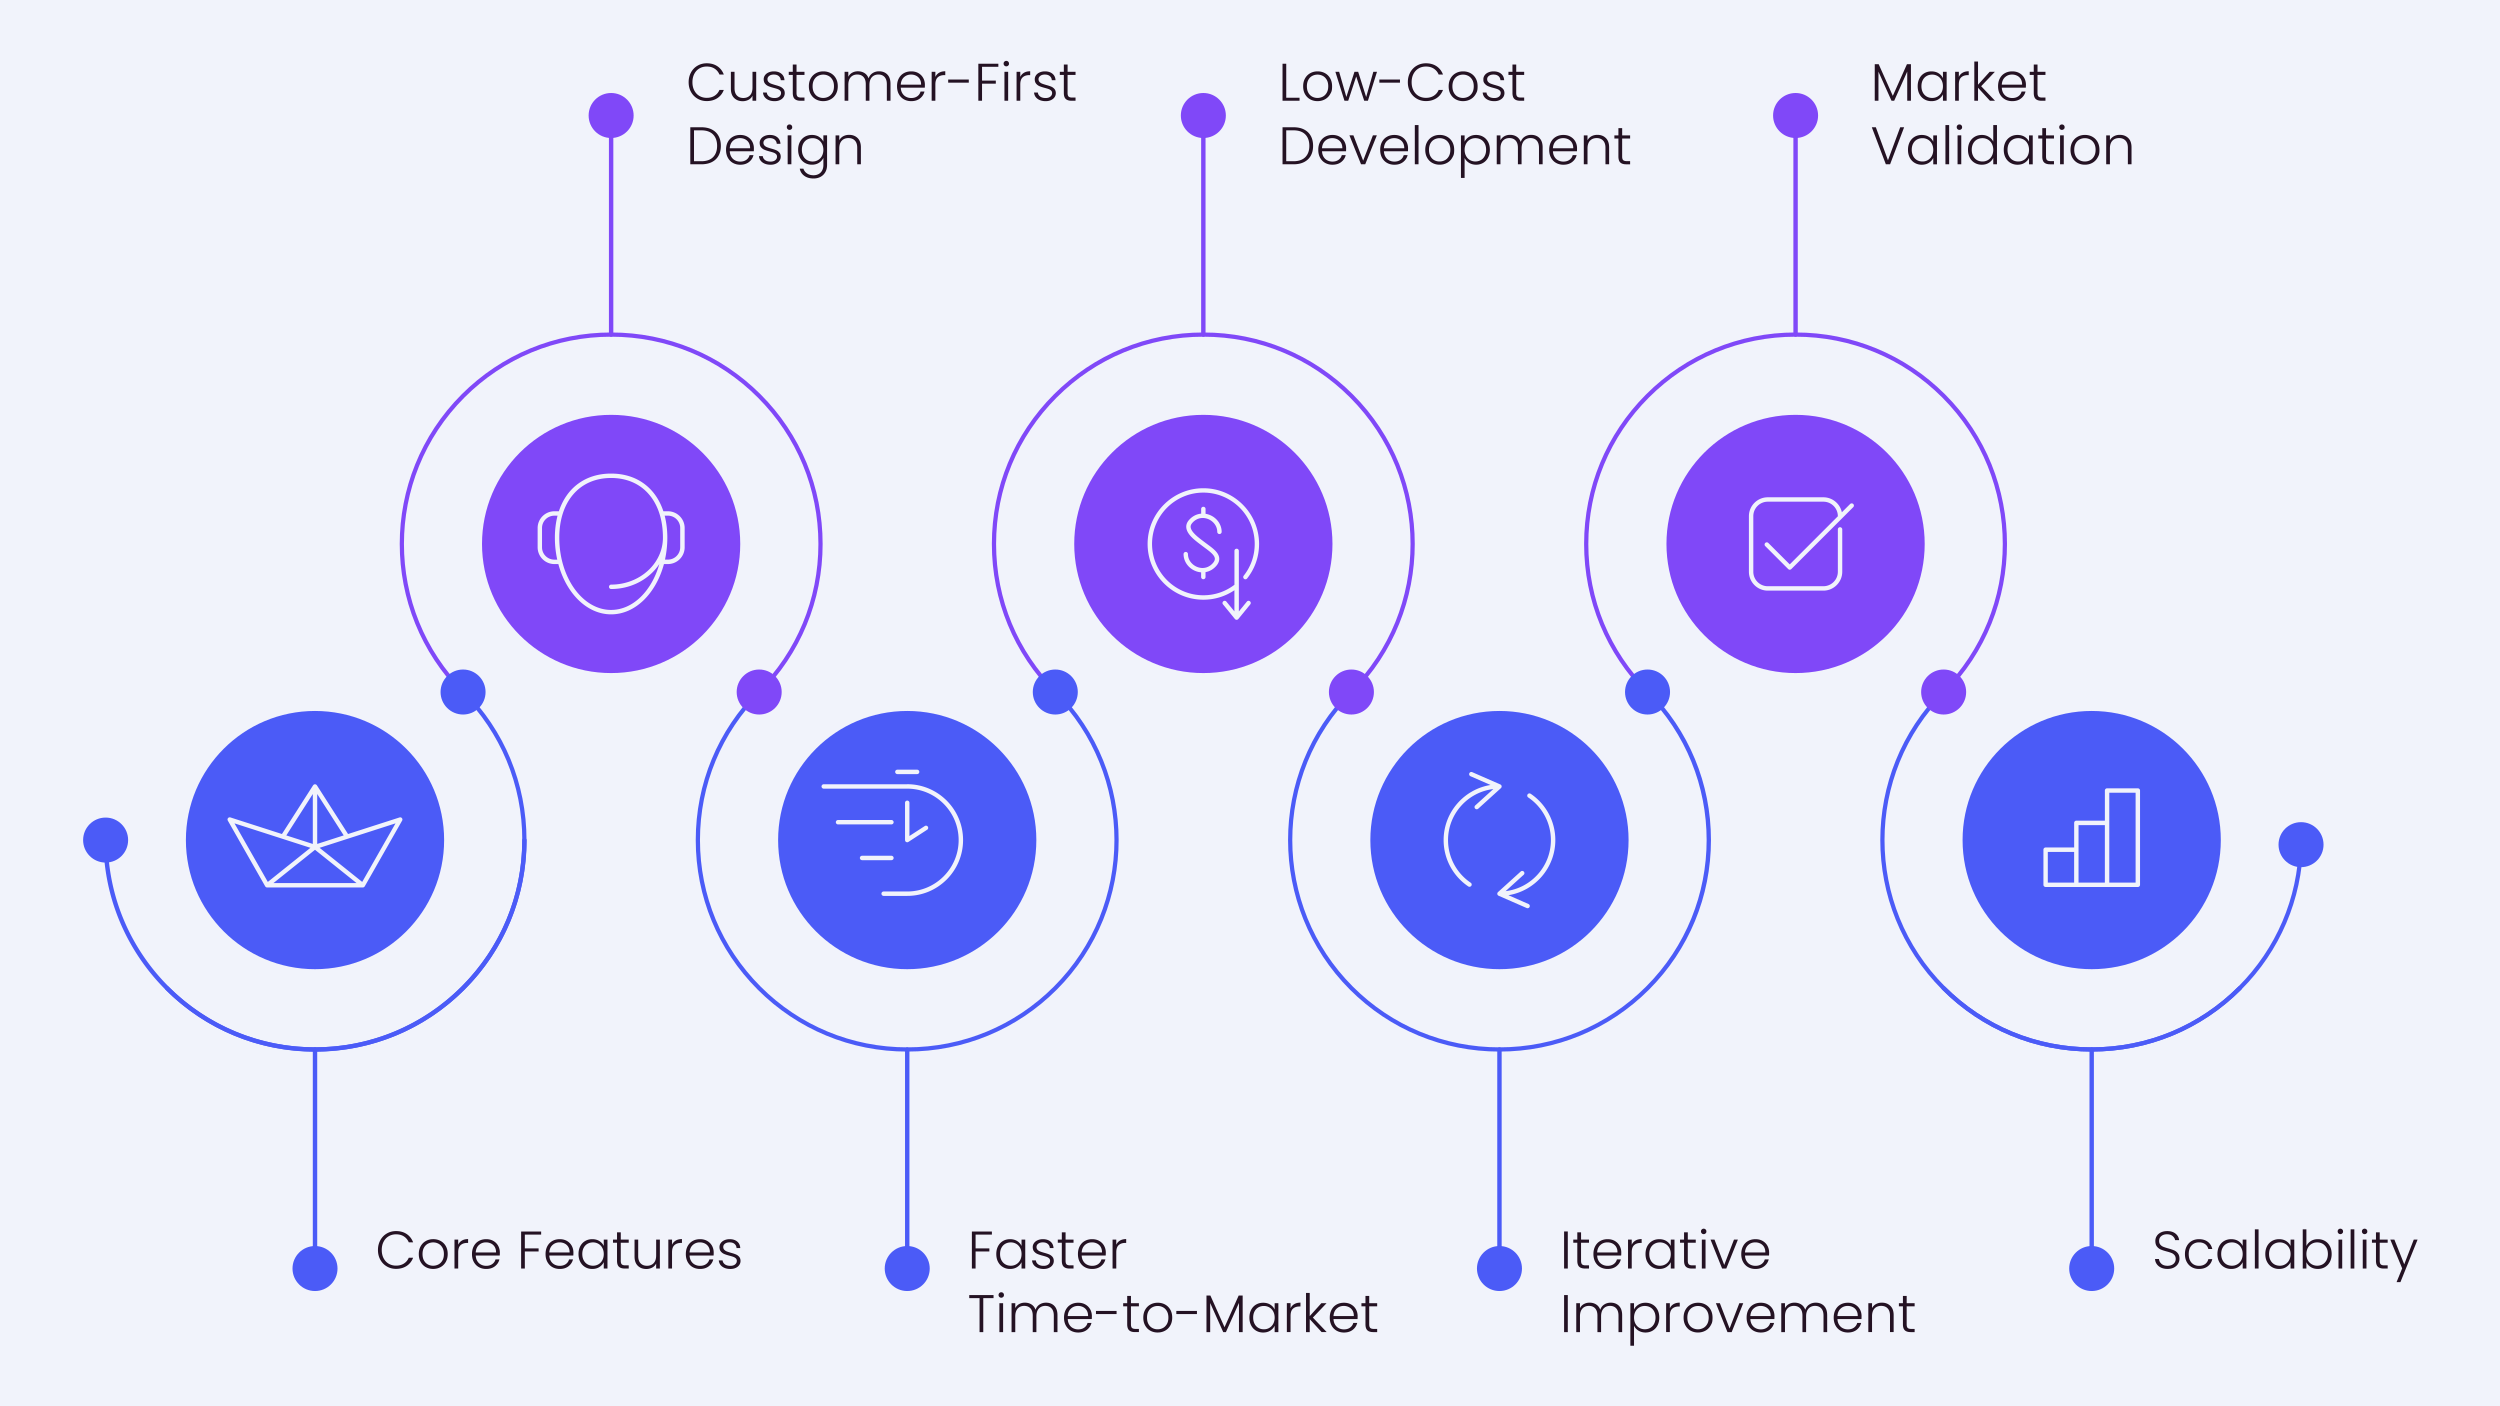 <svg xmlns="http://www.w3.org/2000/svg" viewBox="0 0 1600 900"><defs><style>.cls-1{fill:#4b5bf7}.cls-2{fill:#8048f8}.cls-4{fill:#f1f3fb}</style></defs><path class="cls-4" d="M0 0h1600v900H0z"/><g transform="translate(-95.518 -50.34)scale(1.12)"><path class="cls-1" d="M265.29 645.9c-66.67 0-120.91-54.24-120.91-120.91a1.261 1.261 0 0 1 2.52 0c0 65.28 53.11 118.39 118.39 118.39s118.39-53.11 118.39-118.39a1.261 1.261 0 0 1 2.52 0c0 66.67-54.24 120.91-120.91 120.91"/><circle class="cls-1" cx="145.64" cy="524.99" r="12.86"/><circle class="cls-1" cx="265.29" cy="769.82" r="12.86"/><circle class="cls-1" cx="1400.16" cy="527.61" r="12.86"/><circle class="cls-1" cx="265.29" cy="524.99" r="73.78"/><circle class="cls-2" cx="434.5" cy="355.78" r="73.78"/><circle class="cls-1" cx="603.7" cy="524.99" r="73.78"/><circle class="cls-2" cx="772.91" cy="355.78" r="73.78"/><circle class="cls-1" cx="942.12" cy="524.99" r="73.78"/><circle class="cls-2" cx="1111.33" cy="355.78" r="73.78"/><circle class="cls-1" cx="1280.54" cy="524.99" r="73.78"/><path d="M302.61 753.64c.91-1.64 2.15-2.93 3.72-3.84 1.57-.92 3.33-1.38 5.27-1.38 2.36 0 4.38.56 6.07 1.68 1.68 1.12 2.91 2.7 3.68 4.74h-2.48c-.61-1.43-1.53-2.55-2.77-3.36s-2.74-1.21-4.5-1.21c-1.55 0-2.95.36-4.19 1.09s-2.22 1.77-2.92 3.13c-.71 1.36-1.06 2.94-1.06 4.74s.35 3.37 1.06 4.72 1.68 2.39 2.92 3.12 2.64 1.09 4.19 1.09c1.76 0 3.25-.4 4.5-1.2s2.16-1.9 2.77-3.31h2.48c-.77 2.02-2 3.58-3.69 4.69-1.7 1.11-3.71 1.67-6.05 1.67-1.94 0-3.69-.46-5.27-1.38s-2.82-2.2-3.72-3.83c-.91-1.63-1.36-3.49-1.36-5.57s.45-3.94 1.36-5.58Zm25.99 15.38q-1.86-1.05-2.94-2.97c-.72-1.28-1.07-2.78-1.07-4.5s.36-3.21 1.09-4.5c.73-1.28 1.71-2.27 2.97-2.97 1.25-.7 2.65-1.04 4.21-1.04s2.96.35 4.22 1.04a7.5 7.5 0 0 1 2.97 2.97c.72 1.28 1.07 2.78 1.07 4.5s-.36 3.19-1.09 4.48-1.73 2.29-3 2.98c-1.27.7-2.68 1.04-4.24 1.04s-2.95-.35-4.19-1.04Zm7.22-1.54c.93-.49 1.68-1.24 2.26-2.24.57-1 .86-2.22.86-3.68s-.28-2.68-.85-3.68-1.31-1.75-2.24-2.24-1.94-.74-3.03-.74-2.1.25-3.03.74-1.67 1.24-2.23 2.24-.83 2.23-.83 3.68.28 2.68.83 3.68 1.29 1.75 2.21 2.24 1.92.74 3.01.74 2.1-.25 3.03-.74Zm13.42-13.64c.96-.56 2.13-.85 3.53-.85v2.21h-.58c-1.53 0-2.76.41-3.69 1.24s-1.39 2.21-1.39 4.15v9.23h-2.12v-16.53h2.12v2.94a5.16 5.16 0 0 1 2.13-2.39m21.6 8.54h-13.71c.06 1.25.36 2.32.91 3.21.54.89 1.26 1.56 2.15 2.01s1.86.68 2.91.68c1.37 0 2.53-.33 3.47-1s1.56-1.56 1.86-2.69h2.24c-.4 1.62-1.27 2.93-2.59 3.95q-1.98 1.53-4.98 1.53c-1.55 0-2.95-.35-4.18-1.04s-2.19-1.69-2.89-2.97-1.04-2.78-1.04-4.5.34-3.22 1.03-4.51 1.64-2.28 2.88-2.97c1.23-.69 2.63-1.03 4.21-1.03s2.95.34 4.13 1.03 2.09 1.61 2.72 2.77.95 2.45.95 3.86c0 .73-.02 1.28-.06 1.67Zm-2.83-4.87a5.05 5.05 0 0 0-2.1-1.97c-.89-.44-1.86-.67-2.91-.67-1.57 0-2.92.5-4.03 1.51s-1.73 2.43-1.85 4.27h11.62c.02-1.23-.23-2.28-.74-3.15Zm26.5-8.85v1.76h-9.32v7.9h7.87v1.76h-7.87v9.75h-2.12v-21.16h11.44Zm18.37 13.72h-13.71c.06 1.25.36 2.32.91 3.21.54.89 1.26 1.56 2.15 2.01s1.86.68 2.91.68c1.37 0 2.53-.33 3.47-1s1.56-1.56 1.86-2.69h2.24c-.4 1.62-1.27 2.93-2.59 3.95q-1.98 1.53-4.98 1.53c-1.55 0-2.95-.35-4.18-1.04s-2.19-1.69-2.89-2.97-1.04-2.78-1.04-4.5.34-3.22 1.03-4.51 1.64-2.28 2.88-2.97c1.23-.69 2.63-1.03 4.21-1.03s2.95.34 4.13 1.03 2.09 1.61 2.72 2.77.95 2.45.95 3.86c0 .73-.02 1.28-.06 1.67Zm-2.83-4.87a5.05 5.05 0 0 0-2.1-1.97c-.89-.44-1.86-.67-2.91-.67-1.57 0-2.92.5-4.03 1.51s-1.73 2.43-1.85 4.27h11.62c.02-1.23-.23-2.28-.74-3.15Zm6.82-.45c.68-1.28 1.61-2.27 2.81-2.97s2.56-1.04 4.07-1.04 2.93.36 4.07 1.09 1.96 1.66 2.47 2.79v-3.63h2.12v16.53h-2.12v-3.66c-.52 1.13-1.36 2.06-2.5 2.8s-2.5 1.1-4.07 1.1-2.84-.35-4.04-1.06-2.14-1.71-2.81-3c-.68-1.29-1.01-2.78-1.01-4.48s.34-3.18 1.01-4.46Zm12.61.98c-.54-1.01-1.29-1.79-2.22-2.33s-1.97-.82-3.1-.82-2.22.26-3.15.79-1.66 1.29-2.19 2.29-.8 2.19-.8 3.56.27 2.54.8 3.56 1.27 1.8 2.19 2.33c.93.53 1.98.8 3.15.8s2.16-.27 3.1-.82 1.68-1.32 2.22-2.33.82-2.18.82-3.51-.27-2.5-.82-3.51Zm10.53-2.96v10.26c0 1.01.19 1.71.58 2.09.38.38 1.06.58 2.03.58h1.94v1.82h-2.27c-1.49 0-2.6-.35-3.33-1.04s-1.09-1.84-1.09-3.44v-10.26h-2.3v-1.79h2.3v-4.15h2.15v4.15h4.54v1.79h-4.54Zm22.34-1.79v16.53h-2.12v-2.91a5.03 5.03 0 0 1-2.24 2.36c-1.01.54-2.14.82-3.39.82-1.98 0-3.59-.61-4.84-1.83s-1.88-2.99-1.88-5.31v-9.66h2.09v9.42c0 1.8.45 3.17 1.35 4.12s2.12 1.42 3.68 1.42 2.87-.5 3.81-1.51c.95-1.01 1.42-2.49 1.42-4.45v-8.99h2.12Zm9.09.55c.96-.56 2.13-.85 3.53-.85v2.21h-.58c-1.53 0-2.76.41-3.69 1.24s-1.39 2.21-1.39 4.15v9.23h-2.12v-16.53h2.12v2.94a5.16 5.16 0 0 1 2.13-2.39m21.6 8.54h-13.71c.06 1.25.36 2.32.91 3.21.54.89 1.26 1.56 2.15 2.01s1.86.68 2.91.68c1.37 0 2.53-.33 3.47-1s1.56-1.56 1.86-2.69h2.24c-.4 1.62-1.27 2.93-2.59 3.95q-1.98 1.53-4.98 1.53c-1.55 0-2.95-.35-4.18-1.04s-2.19-1.69-2.89-2.97-1.04-2.78-1.04-4.5.34-3.22 1.03-4.51 1.64-2.28 2.88-2.97c1.23-.69 2.63-1.03 4.21-1.03s2.95.34 4.13 1.03 2.09 1.61 2.72 2.77.95 2.45.95 3.86c0 .73-.02 1.28-.06 1.67Zm-2.83-4.87a5.05 5.05 0 0 0-2.1-1.97c-.89-.44-1.86-.67-2.91-.67-1.57 0-2.92.5-4.03 1.51s-1.73 2.43-1.85 4.27h11.62c.02-1.23-.23-2.28-.74-3.15Zm7.81 11.24c-1.2-.88-1.87-2.07-2.01-3.59h2.18c.1.93.54 1.68 1.32 2.26s1.82.86 3.13.86c1.15 0 2.05-.27 2.71-.82s.98-1.22.98-2.03c0-.56-.18-1.03-.54-1.39s-.82-.65-1.38-.86-1.31-.44-2.25-.68c-1.23-.32-2.23-.65-3-.97q-1.155-.48-1.95-1.44c-.54-.64-.8-1.49-.8-2.56 0-.81.24-1.55.73-2.24.48-.69 1.17-1.23 2.06-1.63s1.9-.61 3.03-.61c1.78 0 3.21.45 4.3 1.35s1.67 2.13 1.76 3.71h-2.12c-.06-.97-.44-1.75-1.14-2.35s-1.65-.89-2.86-.89c-1.07 0-1.94.25-2.6.76-.67.5-1 1.13-1 1.88 0 .65.2 1.18.59 1.59s.88.74 1.47.97c.58.23 1.37.49 2.36.77 1.19.32 2.14.64 2.85.94s1.31.75 1.82 1.33c.5.58.77 1.36.79 2.33 0 .89-.24 1.68-.73 2.38s-1.16 1.25-2.03 1.65-1.87.61-3 .61q-2.85 0-4.65-1.32Zm822.19.56c-1.06-.48-1.89-1.16-2.5-2.03s-.93-1.84-.97-2.91h2.24c.1 1.03.55 1.93 1.36 2.71q1.215 1.17 3.54 1.17c1.43 0 2.57-.37 3.41-1.1.84-.74 1.26-1.67 1.26-2.8 0-.91-.23-1.64-.7-2.19-.46-.55-1.04-.97-1.73-1.24s-1.63-.57-2.85-.89c-1.41-.38-2.53-.76-3.36-1.12s-1.53-.93-2.12-1.7-.88-1.81-.88-3.12c0-1.09.28-2.06.85-2.92.56-.86 1.36-1.53 2.39-2.01s2.21-.73 3.54-.73q2.94 0 4.74 1.44c1.2.96 1.89 2.19 2.07 3.71h-2.3c-.14-.87-.62-1.64-1.42-2.32-.81-.68-1.9-1.01-3.27-1.01-1.27 0-2.33.34-3.18 1.01-.85.68-1.27 1.6-1.27 2.77 0 .89.23 1.6.7 2.15a4.4 4.4 0 0 0 1.74 1.24c.7.28 1.64.59 2.83.91 1.37.38 2.48.76 3.33 1.13s1.56.94 2.15 1.71c.58.77.88 1.8.88 3.09 0 .99-.26 1.93-.79 2.82s-1.3 1.6-2.33 2.15-2.26.82-3.69.82-2.62-.24-3.68-.73Zm14.64-12.25c.69-1.28 1.63-2.27 2.85-2.97 1.21-.7 2.59-1.04 4.15-1.04 2.04 0 3.72.5 5.04 1.51s2.17 2.38 2.56 4.12h-2.27c-.28-1.19-.89-2.12-1.83-2.8s-2.1-1.01-3.5-1.01c-1.11 0-2.11.25-3 .76-.89.5-1.59 1.26-2.1 2.25-.51 1-.77 2.23-.77 3.68s.26 2.68.77 3.69 1.22 1.77 2.1 2.27c.89.5 1.89.76 3 .76 1.39 0 2.56-.34 3.5-1.01.94-.68 1.55-1.62 1.83-2.83h2.27c-.38 1.7-1.24 3.06-2.57 4.09s-3.01 1.54-5.03 1.54c-1.55 0-2.94-.35-4.15-1.04q-1.815-1.05-2.85-2.97c-.69-1.28-1.03-2.78-1.03-4.5s.34-3.21 1.03-4.5m18.54 0c.68-1.28 1.61-2.27 2.82-2.97 1.2-.7 2.56-1.04 4.07-1.04s2.93.36 4.07 1.09 1.96 1.66 2.47 2.79v-3.63h2.12v16.53h-2.12v-3.66c-.53 1.13-1.36 2.06-2.5 2.8s-2.5 1.1-4.07 1.1c-1.49 0-2.84-.35-4.04-1.06q-1.8-1.065-2.82-3c-.68-1.29-1.01-2.78-1.01-4.48s.34-3.18 1.01-4.46Zm12.61.98c-.54-1.01-1.29-1.79-2.23-2.33s-1.97-.82-3.1-.82-2.22.26-3.15.79-1.66 1.29-2.19 2.29c-.54 1-.8 2.19-.8 3.56s.27 2.54.8 3.56 1.27 1.8 2.19 2.33c.93.53 1.98.8 3.15.8s2.17-.27 3.1-.82c.94-.54 1.68-1.32 2.23-2.33.54-1.01.82-2.18.82-3.51s-.27-2.5-.82-3.51Zm9.89-10.62v22.4h-2.12v-22.4zm4.86 9.64c.68-1.28 1.61-2.27 2.82-2.97 1.2-.7 2.56-1.04 4.07-1.04s2.93.36 4.07 1.09 1.96 1.66 2.47 2.79v-3.63h2.12v16.53h-2.12v-3.66c-.53 1.13-1.36 2.06-2.5 2.8s-2.5 1.1-4.07 1.1c-1.49 0-2.84-.35-4.04-1.06q-1.8-1.065-2.82-3c-.68-1.29-1.01-2.78-1.01-4.48s.34-3.18 1.01-4.46Zm12.61.98c-.54-1.01-1.29-1.79-2.23-2.33s-1.97-.82-3.1-.82-2.22.26-3.15.79-1.66 1.29-2.19 2.29c-.54 1-.8 2.19-.8 3.56s.27 2.54.8 3.56 1.27 1.8 2.19 2.33c.93.53 1.98.8 3.15.8s2.17-.27 3.1-.82c.94-.54 1.68-1.32 2.23-2.33.54-1.01.82-2.18.82-3.51s-.27-2.5-.82-3.51Zm12.39-3.9c1.14-.73 2.49-1.09 4.04-1.09s2.87.35 4.06 1.04c1.19.7 2.12 1.68 2.8 2.97.68 1.28 1.01 2.77 1.01 4.46s-.34 3.19-1.01 4.48q-1.02 1.935-2.82 3c-1.2.71-2.55 1.06-4.04 1.06-1.57 0-2.93-.36-4.07-1.07-1.14-.72-1.97-1.65-2.5-2.8v3.63h-2.09v-22.4h2.09v9.54c.54-1.15 1.39-2.09 2.53-2.82m8.96 3.83c-.54-1-1.27-1.76-2.19-2.29-.93-.52-1.98-.79-3.15-.79s-2.16.27-3.1.82-1.68 1.32-2.22 2.33-.82 2.18-.82 3.51.27 2.5.82 3.51c.54 1.01 1.29 1.79 2.22 2.33s1.97.82 3.1.82 2.22-.27 3.15-.8c.93-.54 1.66-1.31 2.19-2.33s.8-2.21.8-3.56-.27-2.56-.8-3.56Zm6.83-8.25c-.3-.3-.45-.68-.45-1.12s.15-.81.45-1.11c.3-.29.67-.44 1.09-.44s.79.15 1.09.44q.45.435.45 1.11c0 .675-.15.82-.45 1.12s-.67.45-1.09.45-.79-.15-1.09-.45m2.15 3.57v16.53h-2.12v-16.53zm6.93-5.87v22.4h-2.12v-22.4zm4.78 2.3c-.3-.3-.45-.68-.45-1.12s.15-.81.45-1.11c.3-.29.67-.44 1.09-.44s.79.15 1.09.44q.45.435.45 1.11c0 .675-.15.82-.45 1.12s-.67.45-1.09.45-.79-.15-1.09-.45m2.15 3.57v16.53h-2.12v-16.53zm7.57 1.79v10.26c0 1.01.19 1.71.58 2.09.38.38 1.06.58 2.03.58h1.94v1.82h-2.27c-1.49 0-2.6-.35-3.33-1.04s-1.09-1.84-1.09-3.44v-10.26h-2.3v-1.79h2.3v-4.15h2.15v4.15h4.54v1.79h-4.54Zm21.64-1.79-9.81 24.31h-2.21l3.21-7.87-6.78-16.44h2.33l5.63 14.11 5.45-14.11zm-814.68-4.63v1.76h-9.32v7.9h7.87v1.76h-7.87v9.75h-2.12v-21.16h11.44Zm3.52 8.4c.68-1.28 1.61-2.27 2.81-2.97s2.56-1.04 4.07-1.04 2.93.36 4.07 1.09 1.96 1.66 2.47 2.79v-3.63h2.12v16.53h-2.12v-3.66c-.52 1.13-1.36 2.06-2.5 2.8s-2.5 1.1-4.07 1.1-2.84-.35-4.04-1.06-2.14-1.71-2.81-3c-.68-1.29-1.01-2.78-1.01-4.48s.34-3.18 1.01-4.46Zm12.61.98c-.54-1.01-1.29-1.79-2.22-2.33s-1.97-.82-3.1-.82-2.22.26-3.15.79-1.66 1.29-2.19 2.29-.8 2.19-.8 3.56.27 2.54.8 3.56 1.27 1.8 2.19 2.33c.93.53 1.98.8 3.15.8s2.16-.27 3.1-.82 1.68-1.32 2.22-2.33.82-2.18.82-3.51-.27-2.5-.82-3.51Zm8.82 10.71c-1.2-.88-1.87-2.07-2.01-3.59h2.18c.1.93.54 1.68 1.32 2.26s1.82.86 3.13.86c1.15 0 2.05-.27 2.71-.82s.98-1.22.98-2.03c0-.56-.18-1.03-.54-1.39s-.82-.65-1.38-.86-1.31-.44-2.25-.68c-1.23-.32-2.23-.65-3-.97q-1.155-.48-1.95-1.44c-.54-.64-.8-1.49-.8-2.56 0-.81.24-1.55.73-2.24.48-.69 1.17-1.23 2.06-1.63s1.9-.61 3.03-.61c1.78 0 3.21.45 4.3 1.35s1.67 2.13 1.76 3.71h-2.12c-.06-.97-.44-1.75-1.14-2.35s-1.65-.89-2.86-.89c-1.07 0-1.94.25-2.6.76-.67.5-1 1.13-1 1.88 0 .65.2 1.18.59 1.59s.88.74 1.47.97c.58.23 1.37.49 2.36.77 1.19.32 2.14.64 2.85.94s1.31.75 1.82 1.33c.5.58.77 1.36.79 2.33 0 .89-.24 1.68-.73 2.38s-1.16 1.25-2.03 1.65-1.87.61-3 .61q-2.85 0-4.65-1.32Zm17.15-13.67v10.26c0 1.01.19 1.71.58 2.09.38.38 1.06.58 2.03.58h1.94v1.82h-2.27c-1.49 0-2.6-.35-3.33-1.04s-1.09-1.84-1.09-3.44v-10.26h-2.3v-1.79h2.3v-4.15h2.15v4.15h4.54v1.79h-4.54Zm22.92 7.3h-13.71c.06 1.25.36 2.32.91 3.21.54.89 1.26 1.56 2.15 2.01s1.86.68 2.91.68c1.37 0 2.53-.33 3.47-1s1.56-1.56 1.86-2.69h2.24c-.4 1.62-1.27 2.93-2.59 3.95q-1.98 1.53-4.98 1.53c-1.55 0-2.95-.35-4.18-1.04s-2.19-1.69-2.89-2.97-1.04-2.78-1.04-4.5.34-3.22 1.03-4.51 1.64-2.28 2.88-2.97c1.23-.69 2.63-1.03 4.21-1.03s2.95.34 4.13 1.03 2.09 1.61 2.72 2.77.95 2.45.95 3.86c0 .73-.02 1.28-.06 1.67Zm-2.83-4.87a5.05 5.05 0 0 0-2.1-1.97c-.89-.44-1.86-.67-2.91-.67-1.57 0-2.92.5-4.03 1.51s-1.73 2.43-1.85 4.27H715c.02-1.23-.23-2.28-.74-3.15Zm11.02-3.67c.96-.56 2.13-.85 3.53-.85v2.21h-.58c-1.53 0-2.76.41-3.69 1.24s-1.39 2.21-1.39 4.15v9.23h-2.12v-16.53h2.12v2.94a5.16 5.16 0 0 1 2.13-2.39m-72.27 31.15v1.76h-5.87v19.4h-2.12v-19.4h-5.9v-1.76zm3.32 1.06c-.3-.3-.45-.68-.45-1.12s.15-.81.45-1.11c.3-.29.67-.44 1.09-.44s.79.15 1.09.44q.45.435.45 1.11c0 .675-.15.82-.45 1.12s-.67.45-1.09.45-.79-.15-1.09-.45m2.15 3.57v16.53h-2.12v-16.53zm29.23 1.53q1.83 1.83 1.83 5.31v9.69h-2.09v-9.44c0-1.8-.43-3.17-1.3-4.12s-2.05-1.42-3.54-1.42-2.79.51-3.72 1.54-1.39 2.52-1.39 4.48v8.96h-2.09v-9.44c0-1.8-.43-3.17-1.3-4.12s-2.06-1.42-3.57-1.42-2.79.51-3.72 1.54-1.39 2.52-1.39 4.48v8.96h-2.12v-16.53h2.12v2.85a5.4 5.4 0 0 1 2.24-2.35c.97-.53 2.05-.8 3.24-.8 1.43 0 2.69.34 3.77 1.03s1.86 1.7 2.35 3.03c.44-1.31 1.21-2.32 2.29-3.01 1.08-.7 2.31-1.04 3.68-1.04q2.91 0 4.74 1.83Zm21.42 7.55h-13.71c.06 1.25.36 2.32.91 3.21.54.89 1.26 1.56 2.15 2.01s1.86.68 2.91.68c1.37 0 2.53-.33 3.47-1s1.56-1.56 1.86-2.69h2.24c-.4 1.62-1.27 2.93-2.59 3.95q-1.98 1.53-4.98 1.53c-1.55 0-2.95-.35-4.18-1.04s-2.19-1.69-2.89-2.97-1.04-2.78-1.04-4.5.34-3.22 1.03-4.51 1.64-2.28 2.88-2.97c1.23-.69 2.63-1.03 4.21-1.03s2.95.34 4.13 1.03 2.09 1.61 2.72 2.77.95 2.45.95 3.86c0 .73-.02 1.28-.06 1.67Zm-2.83-4.87a5.05 5.05 0 0 0-2.1-1.97c-.89-.44-1.86-.67-2.91-.67-1.57 0-2.92.5-4.03 1.51s-1.73 2.43-1.85 4.27h11.62c.02-1.23-.23-2.28-.74-3.15Zm17.02.21v1.79h-11.78v-1.79zm8.21-2.64v10.26c0 1.01.19 1.71.58 2.09.38.38 1.06.58 2.03.58h1.94v1.82h-2.27c-1.49 0-2.6-.35-3.33-1.04s-1.09-1.84-1.09-3.44v-10.26h-2.3v-1.79h2.3v-4.15h2.15v4.15h4.54v1.79h-4.54Zm11.06 13.95q-1.86-1.05-2.94-2.97c-.72-1.28-1.07-2.78-1.07-4.5s.36-3.21 1.09-4.5c.73-1.28 1.71-2.27 2.97-2.97 1.25-.7 2.65-1.04 4.21-1.04s2.96.35 4.22 1.04a7.5 7.5 0 0 1 2.97 2.97c.72 1.28 1.07 2.78 1.07 4.5s-.36 3.19-1.09 4.48-1.73 2.29-3 2.98c-1.27.7-2.68 1.04-4.24 1.04s-2.95-.35-4.19-1.04Zm7.22-1.54c.93-.49 1.68-1.24 2.26-2.24.57-1 .86-2.22.86-3.68s-.28-2.68-.85-3.68-1.31-1.75-2.24-2.24-1.94-.74-3.03-.74-2.1.25-3.03.74-1.67 1.24-2.23 2.24-.83 2.23-.83 3.68.28 2.68.83 3.68 1.29 1.75 2.21 2.24 1.92.74 3.01.74 2.1-.25 3.03-.74Zm19.43-9.77v1.79h-11.78v-1.79zm26.13-8.78v20.89h-2.12v-16.68l-7.45 16.68h-1.54l-7.45-16.62v16.62h-2.12v-20.89h2.24l8.08 18.1 8.08-18.1h2.27Zm4.86 8.13c.68-1.28 1.61-2.27 2.81-2.97s2.56-1.04 4.07-1.04 2.93.36 4.07 1.09 1.96 1.66 2.47 2.79v-3.63h2.12v16.53h-2.12v-3.66c-.53 1.13-1.36 2.06-2.5 2.8s-2.5 1.1-4.07 1.1c-1.49 0-2.84-.35-4.04-1.06s-2.14-1.71-2.81-3c-.68-1.29-1.01-2.78-1.01-4.48s.34-3.18 1.01-4.46Zm12.61.98c-.54-1.01-1.29-1.79-2.23-2.33s-1.97-.82-3.1-.82-2.22.26-3.15.79-1.66 1.29-2.19 2.29-.8 2.19-.8 3.56.27 2.54.8 3.56 1.27 1.8 2.19 2.33c.93.53 1.98.8 3.15.8s2.17-.27 3.1-.82c.94-.54 1.68-1.32 2.23-2.33.54-1.01.82-2.18.82-3.51s-.27-2.5-.82-3.51Zm12.03-4.21c.96-.56 2.13-.85 3.53-.85v2.21h-.58c-1.53 0-2.76.41-3.69 1.24s-1.39 2.21-1.39 4.15v9.23h-2.12v-16.53h2.12v2.94a5.1 5.1 0 0 1 2.13-2.39m15.63 15.99-6.81-7.42v7.42h-2.12v-22.4h2.12v13.26l6.66-7.39h2.97l-7.84 8.23 7.9 8.29h-2.88ZM861 798.7h-13.71c.06 1.25.36 2.32.91 3.21.54.89 1.26 1.56 2.15 2.01s1.86.68 2.91.68c1.37 0 2.53-.33 3.47-1s1.56-1.56 1.86-2.69h2.24c-.4 1.62-1.27 2.93-2.59 3.95q-1.98 1.53-4.98 1.53c-1.55 0-2.95-.35-4.18-1.04-1.23-.7-2.2-1.69-2.89-2.97s-1.04-2.78-1.04-4.5.34-3.22 1.03-4.51 1.64-2.28 2.88-2.97c1.23-.69 2.63-1.03 4.21-1.03s2.95.34 4.13 1.03 2.09 1.61 2.72 2.77.95 2.45.95 3.86c0 .73-.02 1.28-.06 1.67Zm-2.83-4.87a5.05 5.05 0 0 0-2.1-1.97c-.89-.44-1.86-.67-2.91-.67-1.57 0-2.92.5-4.03 1.51s-1.73 2.43-1.85 4.27h11.62c.02-1.23-.23-2.28-.74-3.15Zm9.52-2.43v10.26c0 1.01.19 1.71.58 2.09.38.38 1.06.58 2.03.58h1.94v1.82h-2.27c-1.49 0-2.6-.35-3.33-1.04s-1.09-1.84-1.09-3.44v-10.26h-2.3v-1.79h2.3v-4.15h2.15v4.15h4.54v1.79h-4.54Zm113.48-42.74v21.16h-2.12v-21.16zm7.57 6.42v10.26c0 1.01.19 1.71.58 2.09.38.38 1.06.58 2.03.58h1.94v1.82h-2.27c-1.49 0-2.6-.35-3.33-1.04s-1.09-1.84-1.09-3.44v-10.26h-2.3v-1.79h2.3v-4.15h2.15v4.15h4.54v1.79h-4.54Zm22.92 7.3h-13.71c.06 1.25.36 2.32.91 3.21.54.89 1.26 1.56 2.15 2.01s1.86.68 2.91.68c1.37 0 2.53-.33 3.47-1s1.56-1.56 1.86-2.69h2.24c-.4 1.62-1.27 2.93-2.59 3.95q-1.98 1.53-4.98 1.53c-1.55 0-2.95-.35-4.18-1.04-1.23-.7-2.2-1.69-2.89-2.97s-1.04-2.78-1.04-4.5.34-3.22 1.03-4.51 1.64-2.28 2.88-2.97c1.23-.69 2.63-1.03 4.21-1.03s2.95.34 4.13 1.03 2.09 1.61 2.72 2.77.95 2.45.95 3.86c0 .73-.02 1.28-.06 1.67Zm-2.83-4.87a5.05 5.05 0 0 0-2.1-1.97c-.89-.44-1.86-.67-2.91-.67-1.57 0-2.92.5-4.03 1.51s-1.73 2.43-1.85 4.27h11.62c.02-1.23-.23-2.28-.74-3.15Zm11.01-3.67c.96-.56 2.13-.85 3.53-.85v2.21h-.58c-1.53 0-2.76.41-3.69 1.24s-1.39 2.21-1.39 4.15v9.23h-2.12v-16.53h2.12v2.94a5.1 5.1 0 0 1 2.13-2.39m6.75 3.22c.68-1.28 1.61-2.27 2.82-2.97 1.2-.7 2.56-1.04 4.07-1.04s2.93.36 4.07 1.09 1.96 1.66 2.47 2.79v-3.63h2.12v16.53h-2.12v-3.66c-.53 1.13-1.36 2.06-2.5 2.8s-2.5 1.1-4.07 1.1c-1.49 0-2.84-.35-4.04-1.06q-1.8-1.065-2.82-3c-.68-1.29-1.01-2.78-1.01-4.48s.34-3.18 1.01-4.46Zm12.61.98c-.54-1.01-1.29-1.79-2.23-2.33s-1.97-.82-3.1-.82-2.22.26-3.15.79-1.66 1.29-2.19 2.29c-.54 1-.8 2.19-.8 3.56s.27 2.54.8 3.56 1.27 1.8 2.19 2.33c.93.53 1.98.8 3.15.8s2.17-.27 3.1-.82c.94-.54 1.68-1.32 2.23-2.33.54-1.01.82-2.18.82-3.51s-.27-2.5-.82-3.51Zm10.54-2.96v10.26c0 1.01.19 1.71.58 2.09.38.38 1.06.58 2.03.58h1.94v1.82h-2.27c-1.49 0-2.6-.35-3.33-1.04s-1.09-1.84-1.09-3.44v-10.26h-2.3v-1.79h2.3v-4.15h2.15v4.15h4.54v1.79h-4.54Zm7.99-5.36c-.3-.3-.45-.68-.45-1.12s.15-.81.45-1.11c.3-.29.67-.44 1.09-.44s.79.15 1.09.44q.45.435.45 1.11c0 .675-.15.82-.45 1.12s-.67.45-1.09.45-.79-.15-1.09-.45m2.15 3.57v16.53h-2.12v-16.53zm10.68 14.47 5.57-14.47h2.24l-6.63 16.53h-2.39l-6.63-16.53h2.27zm25.58-5.38h-13.71c.06 1.25.36 2.32.91 3.21.54.89 1.26 1.56 2.15 2.01s1.86.68 2.91.68c1.37 0 2.53-.33 3.47-1s1.56-1.56 1.86-2.69h2.24c-.4 1.62-1.27 2.93-2.59 3.95q-1.98 1.53-4.98 1.53c-1.55 0-2.95-.35-4.18-1.04-1.23-.7-2.2-1.69-2.89-2.97s-1.04-2.78-1.04-4.5.34-3.22 1.03-4.51 1.64-2.28 2.88-2.97c1.23-.69 2.63-1.03 4.21-1.03s2.95.34 4.13 1.03 2.09 1.61 2.72 2.77.95 2.45.95 3.86c0 .73-.02 1.28-.06 1.67Zm-2.83-4.87a5.05 5.05 0 0 0-2.1-1.97c-.89-.44-1.86-.67-2.91-.67-1.57 0-2.92.5-4.03 1.51s-1.73 2.43-1.85 4.27h11.62c.02-1.23-.23-2.28-.74-3.15Zm-112.14 27.48v21.16h-2.12v-21.16zm29.23 6.16q1.83 1.83 1.83 5.31v9.69h-2.09v-9.44c0-1.8-.43-3.17-1.3-4.12s-2.05-1.42-3.54-1.42-2.79.51-3.72 1.54-1.39 2.52-1.39 4.48v8.96h-2.09v-9.44c0-1.8-.43-3.17-1.3-4.12s-2.06-1.42-3.57-1.42-2.79.51-3.72 1.54-1.39 2.52-1.39 4.48v8.96H986v-16.53h2.12v2.85a5.4 5.4 0 0 1 2.24-2.35c.97-.53 2.05-.8 3.24-.8 1.43 0 2.69.34 3.77 1.03s1.86 1.7 2.35 3.03c.44-1.31 1.21-2.32 2.29-3.01 1.08-.7 2.31-1.04 3.68-1.04q2.91 0 4.74 1.83Zm11.11-.67c1.14-.74 2.5-1.11 4.07-1.11 1.49 0 2.84.35 4.04 1.04s2.14 1.68 2.82 2.97c.68 1.28 1.01 2.77 1.01 4.46s-.34 3.19-1.01 4.48q-1.02 1.935-2.82 3c-1.2.71-2.55 1.06-4.04 1.06s-2.91-.37-4.06-1.1c-1.15-.74-1.99-1.66-2.51-2.77v11.44h-2.09v-24.34h2.09v3.63c.52-1.11 1.36-2.03 2.5-2.77Zm8.99 3.81c-.54-1-1.27-1.76-2.19-2.29-.93-.52-1.98-.79-3.15-.79s-2.16.27-3.1.82-1.68 1.32-2.22 2.33-.82 2.18-.82 3.51.27 2.5.82 3.51c.54 1.01 1.29 1.79 2.22 2.33s1.97.82 3.1.82 2.22-.27 3.15-.8c.93-.54 1.66-1.31 2.19-2.33s.8-2.21.8-3.56-.27-2.56-.8-3.56Zm11.11-4.13c.96-.56 2.13-.85 3.53-.85v2.21h-.58c-1.53 0-2.76.41-3.69 1.24s-1.39 2.21-1.39 4.15v9.23h-2.12v-16.53h2.12v2.94a5.1 5.1 0 0 1 2.13-2.39m9.74 15.19q-1.86-1.05-2.94-2.97c-.72-1.28-1.07-2.78-1.07-4.5s.36-3.21 1.09-4.5c.73-1.28 1.71-2.27 2.97-2.97 1.25-.7 2.65-1.04 4.21-1.04s2.96.35 4.22 1.04a7.5 7.5 0 0 1 2.97 2.97q1.08 1.92 1.08 4.5c0 2.58-.36 3.19-1.09 4.48s-1.73 2.29-3 2.98-2.68 1.04-4.24 1.04-2.95-.35-4.19-1.04Zm7.22-1.54c.93-.49 1.68-1.24 2.25-2.24s.86-2.22.86-3.68-.28-2.68-.85-3.68-1.31-1.75-2.24-2.24-1.94-.74-3.03-.74-2.1.25-3.03.74-1.67 1.24-2.22 2.24-.83 2.23-.83 3.68.28 2.68.83 3.68 1.29 1.75 2.21 2.24 1.92.74 3.01.74 2.1-.25 3.03-.74Zm15.05.28 5.57-14.47h2.24l-6.63 16.53h-2.39l-6.63-16.53h2.27zm25.58-5.39h-13.71c.06 1.25.36 2.32.91 3.21.54.89 1.26 1.56 2.15 2.01s1.86.68 2.91.68c1.37 0 2.53-.33 3.47-1s1.56-1.56 1.86-2.69h2.24c-.4 1.62-1.27 2.93-2.59 3.95q-1.98 1.53-4.98 1.53c-1.55 0-2.95-.35-4.18-1.04-1.23-.7-2.2-1.69-2.89-2.97s-1.04-2.78-1.04-4.5.34-3.22 1.03-4.51 1.64-2.28 2.88-2.97c1.23-.69 2.63-1.03 4.21-1.03s2.95.34 4.13 1.03 2.09 1.61 2.72 2.77.95 2.45.95 3.86c0 .73-.02 1.28-.06 1.67Zm-2.83-4.87a5.05 5.05 0 0 0-2.1-1.97c-.89-.44-1.86-.67-2.91-.67-1.57 0-2.92.5-4.03 1.51s-1.73 2.43-1.85 4.27h11.62c.02-1.23-.23-2.28-.74-3.15Zm31.18-2.68q1.83 1.83 1.83 5.31v9.69h-2.09v-9.44c0-1.8-.43-3.17-1.3-4.12s-2.05-1.42-3.54-1.42-2.79.51-3.72 1.54-1.39 2.52-1.39 4.48v8.96h-2.09v-9.44c0-1.8-.43-3.17-1.3-4.12s-2.06-1.42-3.57-1.42-2.79.51-3.72 1.54-1.39 2.52-1.39 4.48v8.96h-2.12v-16.53h2.12v2.85a5.4 5.4 0 0 1 2.24-2.35c.97-.53 2.05-.8 3.24-.8 1.43 0 2.69.34 3.77 1.03s1.86 1.7 2.35 3.03c.44-1.31 1.21-2.32 2.29-3.01 1.08-.7 2.31-1.04 3.68-1.04q2.91 0 4.74 1.83Zm21.41 7.55h-13.71c.06 1.25.36 2.32.91 3.21.54.89 1.26 1.56 2.15 2.01s1.86.68 2.91.68c1.37 0 2.53-.33 3.47-1s1.56-1.56 1.86-2.69h2.24c-.4 1.62-1.27 2.93-2.59 3.95q-1.98 1.53-4.98 1.53c-1.55 0-2.95-.35-4.18-1.04-1.23-.7-2.2-1.69-2.89-2.97s-1.04-2.78-1.04-4.5.34-3.22 1.03-4.51 1.64-2.28 2.88-2.97c1.23-.69 2.63-1.03 4.21-1.03s2.95.34 4.13 1.03 2.09 1.61 2.72 2.77.95 2.45.95 3.86c0 .73-.02 1.28-.06 1.67Zm-2.83-4.87a5.05 5.05 0 0 0-2.1-1.97c-.89-.44-1.86-.67-2.91-.67-1.57 0-2.92.5-4.03 1.51s-1.73 2.43-1.85 4.27h11.62c.02-1.23-.23-2.28-.74-3.15Zm19.36-2.68c1.25 1.22 1.88 2.99 1.88 5.31v9.69h-2.09v-9.44c0-1.8-.45-3.17-1.35-4.12s-2.12-1.42-3.68-1.42-2.87.5-3.81 1.51c-.95 1.01-1.42 2.49-1.42 4.45v9.02h-2.12v-16.53h2.12v2.82a5.4 5.4 0 0 1 2.27-2.32c.99-.53 2.11-.8 3.36-.8 1.98 0 3.59.61 4.84 1.83m9.32.25v10.26c0 1.01.19 1.71.58 2.09.38.38 1.06.58 2.03.58h1.94v1.82h-2.27c-1.49 0-2.6-.35-3.33-1.04s-1.09-1.84-1.09-3.44v-10.26h-2.3v-1.79h2.3v-4.15h2.15v4.15h4.54v1.79h-4.54ZM480.14 86.33c.91-1.64 2.15-2.93 3.72-3.84 1.57-.92 3.33-1.38 5.27-1.38 2.36 0 4.38.56 6.07 1.68 1.68 1.12 2.91 2.7 3.68 4.74h-2.48c-.61-1.43-1.53-2.55-2.77-3.36s-2.74-1.21-4.5-1.21c-1.55 0-2.95.36-4.19 1.09s-2.22 1.77-2.92 3.13c-.71 1.36-1.06 2.94-1.06 4.74s.35 3.37 1.06 4.72 1.68 2.39 2.92 3.12 2.64 1.09 4.19 1.09c1.76 0 3.25-.4 4.5-1.2s2.16-1.9 2.77-3.31h2.48c-.77 2.02-2 3.58-3.69 4.69-1.7 1.11-3.71 1.67-6.05 1.67-1.94 0-3.69-.46-5.27-1.38s-2.82-2.2-3.72-3.83c-.91-1.63-1.36-3.49-1.36-5.57s.45-3.94 1.36-5.58Zm37.26-.35v16.53h-2.12V99.6a5.03 5.03 0 0 1-2.24 2.36c-1.01.54-2.14.82-3.39.82-1.98 0-3.59-.61-4.84-1.83s-1.88-2.99-1.88-5.31v-9.66h2.09v9.42c0 1.8.45 3.17 1.35 4.12s2.12 1.42 3.68 1.42 2.87-.5 3.81-1.51c.95-1.01 1.42-2.49 1.42-4.45v-8.99h2.12Zm5.89 15.45c-1.2-.88-1.87-2.07-2.01-3.59h2.18c.1.93.54 1.68 1.32 2.26s1.82.86 3.13.86c1.15 0 2.05-.27 2.71-.82s.98-1.22.98-2.03c0-.56-.18-1.03-.54-1.39s-.82-.65-1.38-.86-1.31-.44-2.25-.68c-1.23-.32-2.23-.65-3-.97q-1.155-.48-1.95-1.44c-.54-.64-.8-1.49-.8-2.56 0-.81.24-1.55.73-2.24.48-.69 1.17-1.23 2.06-1.63s1.9-.61 3.03-.61c1.78 0 3.21.45 4.3 1.35s1.67 2.13 1.76 3.71h-2.12c-.06-.97-.44-1.75-1.14-2.35s-1.65-.89-2.86-.89c-1.07 0-1.94.25-2.6.76-.67.5-1 1.13-1 1.88 0 .65.2 1.18.59 1.59s.88.74 1.47.97c.58.23 1.37.49 2.36.77 1.19.32 2.14.64 2.85.94s1.31.75 1.82 1.33c.5.58.77 1.36.79 2.33 0 .89-.24 1.68-.73 2.38s-1.16 1.25-2.03 1.65-1.87.61-3 .61q-2.85 0-4.65-1.32Zm17.15-13.66v10.26c0 1.01.19 1.71.58 2.09.38.38 1.06.58 2.03.58h1.94v1.82h-2.27c-1.49 0-2.6-.35-3.33-1.04s-1.09-1.84-1.09-3.44V87.78H536v-1.79h2.3v-4.15h2.15v4.15h4.54v1.79h-4.54Zm11.06 13.94q-1.86-1.05-2.94-2.97c-.72-1.28-1.07-2.78-1.07-4.5s.36-3.21 1.09-4.5c.73-1.28 1.71-2.27 2.97-2.97 1.25-.7 2.65-1.04 4.21-1.04s2.96.35 4.22 1.04a7.5 7.5 0 0 1 2.97 2.97c.72 1.28 1.07 2.78 1.07 4.5s-.36 3.19-1.09 4.48-1.73 2.29-3 2.98c-1.27.7-2.68 1.04-4.24 1.04s-2.95-.35-4.19-1.04Zm7.22-1.54c.93-.49 1.68-1.24 2.26-2.24.57-1 .86-2.22.86-3.68s-.28-2.68-.85-3.68-1.31-1.75-2.24-2.24-1.94-.74-3.03-.74-2.1.25-3.03.74-1.67 1.24-2.23 2.24-.83 2.23-.83 3.68.28 2.68.83 3.68 1.29 1.75 2.21 2.24 1.92.74 3.01.74 2.1-.25 3.03-.74Zm33.59-12.66q1.83 1.83 1.83 5.31v9.69h-2.09v-9.44c0-1.8-.43-3.17-1.3-4.12s-2.05-1.42-3.54-1.42-2.79.51-3.72 1.54-1.39 2.52-1.39 4.48v8.96h-2.09v-9.44c0-1.8-.43-3.17-1.3-4.12s-2.06-1.42-3.57-1.42-2.79.51-3.72 1.54-1.39 2.52-1.39 4.48v8.96h-2.12V85.98h2.12v2.85a5.4 5.4 0 0 1 2.24-2.35c.97-.53 2.05-.8 3.24-.8 1.43 0 2.69.34 3.77 1.03s1.86 1.7 2.35 3.03c.44-1.31 1.21-2.32 2.29-3.01 1.08-.7 2.31-1.04 3.68-1.04q2.91 0 4.74 1.83Zm21.41 7.55h-13.71c.06 1.25.36 2.32.91 3.21.54.89 1.26 1.56 2.15 2.01s1.86.68 2.91.68c1.37 0 2.53-.33 3.47-1s1.56-1.56 1.86-2.69h2.24c-.4 1.62-1.27 2.93-2.59 3.95q-1.98 1.53-4.98 1.53c-1.55 0-2.95-.35-4.18-1.04s-2.19-1.69-2.89-2.97-1.04-2.78-1.04-4.5.34-3.22 1.03-4.51 1.64-2.28 2.88-2.97c1.23-.69 2.63-1.03 4.21-1.03s2.95.34 4.13 1.03 2.09 1.61 2.72 2.77.95 2.45.95 3.86c0 .73-.02 1.28-.06 1.67Zm-2.83-4.87a5.05 5.05 0 0 0-2.1-1.97c-.89-.44-1.86-.67-2.91-.67-1.57 0-2.92.5-4.03 1.51s-1.73 2.43-1.85 4.27h11.62c.02-1.23-.23-2.28-.74-3.15Zm11.02-3.67c.96-.56 2.13-.85 3.53-.85v2.21h-.58c-1.53 0-2.76.41-3.69 1.24s-1.39 2.21-1.39 4.15v9.23h-2.12V85.97h2.12v2.94a5.16 5.16 0 0 1 2.13-2.39m16.97 3.88v1.79H627.1V90.4zm16.89-9.05v1.76h-9.32v7.9h7.87v1.76h-7.87v9.75h-2.12V81.36h11.44Zm3.45 1.06c-.3-.3-.45-.68-.45-1.12s.15-.81.45-1.11c.3-.29.67-.44 1.09-.44s.79.15 1.09.44q.45.435.45 1.11c0 .675-.15.82-.45 1.12s-.67.45-1.09.45-.79-.15-1.09-.45m2.15 3.57v16.53h-2.12V85.98zm9.06.54c.96-.56 2.13-.85 3.53-.85v2.21h-.58c-1.53 0-2.76.41-3.69 1.24s-1.39 2.21-1.39 4.15v9.23h-2.12V85.97h2.12v2.94a5.16 5.16 0 0 1 2.13-2.39m7.75 14.91c-1.2-.88-1.87-2.07-2.01-3.59h2.18c.1.93.54 1.68 1.32 2.26s1.82.86 3.13.86c1.15 0 2.05-.27 2.71-.82s.98-1.22.98-2.03c0-.56-.18-1.03-.54-1.39s-.82-.65-1.38-.86-1.31-.44-2.25-.68c-1.23-.32-2.23-.65-3-.97q-1.155-.48-1.95-1.44c-.54-.64-.8-1.49-.8-2.56 0-.81.24-1.55.73-2.24.48-.69 1.17-1.23 2.06-1.63s1.9-.61 3.03-.61c1.78 0 3.21.45 4.3 1.35s1.67 2.13 1.76 3.71h-2.12c-.06-.97-.44-1.75-1.14-2.35s-1.65-.89-2.86-.89c-1.07 0-1.94.25-2.6.76-.67.5-1 1.13-1 1.88 0 .65.2 1.18.59 1.59s.88.74 1.47.97c.58.23 1.37.49 2.36.77 1.19.32 2.14.64 2.85.94s1.31.75 1.82 1.33c.5.58.77 1.36.79 2.33 0 .89-.24 1.68-.73 2.38s-1.16 1.25-2.03 1.65-1.87.61-3 .61q-2.85 0-4.65-1.32Zm17.15-13.66v10.26c0 1.01.19 1.71.58 2.09.38.38 1.06.58 2.03.58h1.94v1.82h-2.27c-1.49 0-2.6-.35-3.33-1.04s-1.09-1.84-1.09-3.44V87.78h-2.3v-1.79h2.3v-4.15h2.15v4.15h4.54v1.79h-4.54Zm-203.3 31.17c1.67.85 2.96 2.07 3.84 3.66.89 1.59 1.33 3.49 1.33 5.69s-.44 4.06-1.33 5.65q-1.335 2.37-3.84 3.63c-1.68.84-3.68 1.26-6.02 1.26h-6.27v-21.16h6.27c2.34 0 4.35.42 6.02 1.27m.71 15.82c1.54-1.54 2.32-3.7 2.32-6.46s-.77-4.96-2.32-6.52c-1.54-1.56-3.79-2.35-6.73-2.35h-4.15v17.65h4.15c2.95 0 5.19-.77 6.73-2.32m23.27-3.37H502.3c.06 1.25.36 2.32.91 3.21.54.89 1.26 1.56 2.15 2.01s1.86.68 2.91.68c1.37 0 2.53-.33 3.47-1s1.56-1.56 1.86-2.69h2.24c-.4 1.62-1.27 2.93-2.59 3.95q-1.98 1.53-4.98 1.53c-1.55 0-2.95-.35-4.18-1.04s-2.19-1.69-2.89-2.97-1.04-2.78-1.04-4.5.34-3.22 1.03-4.51 1.64-2.28 2.88-2.97c1.23-.69 2.63-1.03 4.21-1.03s2.95.34 4.13 1.03 2.09 1.61 2.72 2.77.95 2.45.95 3.86c0 .73-.02 1.28-.06 1.67Zm-2.83-4.87a5.05 5.05 0 0 0-2.1-1.97c-.89-.44-1.86-.67-2.91-.67-1.57 0-2.92.5-4.03 1.51s-1.73 2.43-1.85 4.27h11.62c.02-1.23-.23-2.28-.74-3.15Zm7.81 11.24c-1.2-.88-1.87-2.07-2.01-3.59h2.18c.1.93.54 1.68 1.32 2.26s1.82.86 3.13.86c1.15 0 2.05-.27 2.71-.82s.98-1.22.98-2.03c0-.56-.18-1.03-.54-1.39s-.82-.65-1.38-.86-1.31-.44-2.25-.68c-1.23-.32-2.23-.65-3-.97q-1.155-.48-1.95-1.44c-.54-.64-.8-1.49-.8-2.56 0-.81.24-1.55.73-2.24.48-.69 1.17-1.23 2.06-1.63s1.9-.61 3.03-.61c1.78 0 3.21.45 4.3 1.35s1.67 2.13 1.76 3.71h-2.12c-.06-.97-.44-1.75-1.14-2.35s-1.65-.89-2.86-.89c-1.07 0-1.94.25-2.6.76-.67.5-1 1.13-1 1.88 0 .65.2 1.18.59 1.59s.88.74 1.47.97c.58.23 1.37.49 2.36.77 1.19.32 2.14.64 2.85.94s1.31.75 1.82 1.33c.5.58.77 1.36.79 2.33 0 .89-.24 1.68-.73 2.38s-1.16 1.25-2.03 1.65-1.87.61-3 .61q-2.85 0-4.65-1.32Zm14.36-19.03c-.3-.3-.45-.68-.45-1.12s.15-.81.45-1.11c.3-.29.67-.44 1.09-.44s.79.15 1.09.44q.45.435.45 1.11c0 .675-.15.82-.45 1.12s-.67.45-1.09.45-.79-.15-1.09-.45m2.15 3.57v16.53h-2.12V122.3zm15.8.85c1.15.73 1.98 1.65 2.48 2.75v-3.6h2.12v16.95c0 1.51-.33 2.86-.98 4.03a6.87 6.87 0 0 1-2.74 2.71c-1.17.64-2.5.95-4 .95-2.12 0-3.88-.5-5.28-1.51s-2.28-2.38-2.62-4.12h2.09a5.03 5.03 0 0 0 2.07 2.75c1.02.69 2.27 1.03 3.74 1.03 1.07 0 2.03-.23 2.88-.68s1.51-1.12 2-2.01c.48-.89.73-1.94.73-3.15v-4.09c-.52 1.13-1.36 2.06-2.5 2.8s-2.49 1.1-4.04 1.1-2.87-.35-4.07-1.06-2.14-1.71-2.81-3c-.68-1.29-1.01-2.78-1.01-4.48s.34-3.18 1.01-4.46c.68-1.28 1.61-2.27 2.81-2.97s2.56-1.04 4.07-1.04 2.91.36 4.06 1.09Zm1.66 3.91c-.54-1.01-1.29-1.79-2.22-2.33s-1.97-.82-3.1-.82-2.22.26-3.15.79-1.66 1.29-2.19 2.29-.8 2.19-.8 3.56.27 2.54.8 3.56 1.27 1.8 2.19 2.33c.93.53 1.98.8 3.15.8s2.16-.27 3.1-.82 1.68-1.32 2.22-2.33.82-2.18.82-3.51-.27-2.5-.82-3.51Zm20.38-3.23c1.25 1.22 1.88 2.99 1.88 5.31v9.69h-2.09v-9.44c0-1.8-.45-3.17-1.35-4.12s-2.12-1.42-3.68-1.42-2.87.5-3.81 1.51c-.95 1.01-1.42 2.49-1.42 4.45v9.02h-2.12V122.3h2.12v2.82a5.4 5.4 0 0 1 2.27-2.32c.99-.53 2.11-.8 3.36-.8 1.98 0 3.59.61 4.84 1.83m244.94-23.05h7.6v1.73h-9.72V81.35h2.12zm13.67.93q-1.86-1.05-2.94-2.97c-.72-1.28-1.07-2.78-1.07-4.5s.36-3.21 1.09-4.5c.73-1.28 1.71-2.27 2.97-2.97 1.25-.7 2.65-1.04 4.21-1.04s2.96.35 4.22 1.04a7.5 7.5 0 0 1 2.97 2.97q1.08 1.92 1.08 4.5c0 2.58-.36 3.19-1.09 4.48s-1.73 2.29-3 2.98-2.68 1.04-4.24 1.04-2.95-.35-4.19-1.04Zm7.22-1.54c.93-.49 1.68-1.24 2.25-2.24s.86-2.22.86-3.68-.28-2.68-.85-3.68-1.31-1.75-2.24-2.24-1.94-.74-3.03-.74-2.1.25-3.03.74-1.67 1.24-2.22 2.24-.83 2.23-.83 3.68.28 2.68.83 3.68 1.29 1.75 2.21 2.24 1.92.74 3.01.74 2.1-.25 3.03-.74Zm30.96-14.19-5.18 16.53h-2.12l-4.57-13.86-4.57 13.86h-2.15l-5.18-16.53h2.15l4.12 14.38 4.63-14.38h2.12l4.57 14.41 4.09-14.41zm13.14 4.42v1.79h-11.78V90.4zm5.84-4.07c.91-1.64 2.15-2.93 3.72-3.84 1.57-.92 3.33-1.38 5.27-1.38 2.36 0 4.38.56 6.07 1.68 1.68 1.12 2.91 2.7 3.68 4.74h-2.48c-.61-1.43-1.53-2.55-2.77-3.36s-2.74-1.21-4.5-1.21c-1.55 0-2.95.36-4.19 1.09s-2.21 1.77-2.92 3.13-1.06 2.94-1.06 4.74.35 3.37 1.06 4.72 1.68 2.39 2.92 3.12 2.64 1.09 4.19 1.09c1.76 0 3.25-.4 4.5-1.2s2.16-1.9 2.77-3.31h2.48c-.77 2.02-2 3.58-3.69 4.69-1.7 1.11-3.71 1.67-6.05 1.67-1.94 0-3.69-.46-5.27-1.38-1.57-.92-2.81-2.2-3.72-3.83s-1.36-3.49-1.36-5.57.45-3.94 1.36-5.58Zm25.99 15.38q-1.86-1.05-2.94-2.97c-.72-1.28-1.07-2.78-1.07-4.5s.36-3.21 1.09-4.5c.73-1.28 1.71-2.27 2.97-2.97 1.25-.7 2.65-1.04 4.21-1.04s2.96.35 4.22 1.04a7.5 7.5 0 0 1 2.97 2.97q1.08 1.92 1.08 4.5c0 2.58-.36 3.19-1.09 4.48s-1.73 2.29-3 2.98-2.68 1.04-4.24 1.04-2.95-.35-4.19-1.04Zm7.22-1.54c.93-.49 1.68-1.24 2.25-2.24s.86-2.22.86-3.68-.28-2.68-.85-3.68-1.31-1.75-2.24-2.24-1.94-.74-3.03-.74-2.1.25-3.03.74-1.67 1.24-2.22 2.24-.83 2.23-.83 3.68.28 2.68.83 3.68 1.29 1.75 2.21 2.24 1.92.74 3.01.74 2.1-.25 3.03-.74Zm10.22 1.26c-1.2-.88-1.87-2.07-2.01-3.59h2.18c.1.93.54 1.68 1.32 2.26s1.82.86 3.13.86c1.15 0 2.05-.27 2.71-.82.66-.54.98-1.22.98-2.03 0-.56-.18-1.03-.54-1.39s-.82-.65-1.38-.86-1.31-.44-2.26-.68c-1.23-.32-2.23-.65-3-.97q-1.155-.48-1.95-1.44c-.795-.96-.8-1.49-.8-2.56 0-.81.24-1.55.73-2.24.48-.69 1.17-1.23 2.06-1.63s1.9-.61 3.03-.61c1.78 0 3.21.45 4.3 1.35s1.67 2.13 1.76 3.71h-2.12c-.06-.97-.44-1.75-1.13-2.35-.7-.6-1.65-.89-2.86-.89-1.07 0-1.94.25-2.6.76-.67.5-1 1.13-1 1.88 0 .65.2 1.18.59 1.59s.88.74 1.47.97 1.37.49 2.36.77c1.19.32 2.14.64 2.85.94s1.31.75 1.82 1.33c.5.58.77 1.36.79 2.33 0 .89-.24 1.68-.73 2.38s-1.16 1.25-2.03 1.65-1.87.61-3 .61q-2.85 0-4.65-1.32Zm17.15-13.66v10.26c0 1.01.19 1.71.58 2.09.38.38 1.06.58 2.03.58h1.94v1.82h-2.27c-1.49 0-2.6-.35-3.33-1.04s-1.09-1.84-1.09-3.44V87.78h-2.3v-1.79h2.3v-4.15h2.15v4.15h4.54v1.79h-4.54Zm-121.24 31.17c1.67.85 2.96 2.07 3.84 3.66.89 1.59 1.33 3.49 1.33 5.69s-.44 4.06-1.33 5.65q-1.335 2.37-3.84 3.63c-1.68.84-3.68 1.26-6.02 1.26h-6.27v-21.16h6.27c2.34 0 4.35.42 6.02 1.27m.71 15.82c1.54-1.54 2.32-3.7 2.32-6.46s-.77-4.96-2.32-6.52c-1.54-1.56-3.79-2.35-6.74-2.35h-4.15v17.65h4.15c2.95 0 5.19-.77 6.74-2.32m23.27-3.37h-13.71c.06 1.25.36 2.32.91 3.21.54.89 1.26 1.56 2.15 2.01s1.86.68 2.91.68c1.37 0 2.53-.33 3.47-1s1.56-1.56 1.86-2.69h2.24c-.4 1.62-1.27 2.93-2.59 3.95q-1.98 1.53-4.98 1.53c-1.55 0-2.95-.35-4.18-1.04-1.23-.7-2.2-1.69-2.89-2.97s-1.04-2.78-1.04-4.5.34-3.22 1.03-4.51 1.64-2.28 2.88-2.97c1.23-.69 2.63-1.03 4.21-1.03s2.95.34 4.13 1.03 2.09 1.61 2.72 2.77.95 2.45.95 3.86c0 .73-.02 1.28-.06 1.67Zm-2.83-4.87a5.05 5.05 0 0 0-2.1-1.97c-.89-.44-1.86-.67-2.91-.67-1.57 0-2.92.5-4.03 1.51s-1.73 2.43-1.85 4.27h11.62c.02-1.23-.23-2.28-.74-3.15Zm12.63 10.25 5.57-14.47h2.24l-6.63 16.53h-2.39l-6.63-16.53h2.27zm25.58-5.38H876.1c.06 1.25.36 2.32.91 3.21.54.89 1.26 1.56 2.15 2.01s1.86.68 2.91.68c1.37 0 2.53-.33 3.47-1s1.56-1.56 1.86-2.69h2.24c-.4 1.62-1.27 2.93-2.59 3.95q-1.98 1.53-4.98 1.53c-1.55 0-2.95-.35-4.18-1.04-1.23-.7-2.2-1.69-2.89-2.97s-1.04-2.78-1.04-4.5.34-3.22 1.03-4.51 1.64-2.28 2.88-2.97c1.23-.69 2.63-1.03 4.21-1.03s2.95.34 4.13 1.03 2.09 1.61 2.72 2.77.95 2.45.95 3.86c0 .73-.02 1.28-.06 1.67Zm-2.83-4.87a5.05 5.05 0 0 0-2.1-1.97c-.89-.44-1.86-.67-2.91-.67-1.57 0-2.92.5-4.03 1.51s-1.73 2.43-1.85 4.27h11.62c.02-1.23-.23-2.28-.74-3.15Zm8.89-10.09v22.4h-2.12v-22.4zm7.85 21.6q-1.86-1.05-2.94-2.97c-.72-1.28-1.07-2.78-1.07-4.5s.36-3.21 1.09-4.5c.73-1.28 1.71-2.27 2.97-2.97 1.25-.7 2.65-1.04 4.21-1.04s2.96.35 4.22 1.04a7.5 7.5 0 0 1 2.97 2.97q1.08 1.92 1.08 4.5c0 2.58-.36 3.19-1.09 4.48s-1.73 2.29-3 2.98-2.68 1.04-4.24 1.04-2.95-.35-4.19-1.04Zm7.22-1.54c.93-.49 1.68-1.24 2.25-2.24s.86-2.22.86-3.68-.28-2.68-.85-3.68-1.31-1.75-2.24-2.24-1.94-.74-3.03-.74-2.1.25-3.03.74-1.67 1.24-2.22 2.24-.83 2.23-.83 3.68.28 2.68.83 3.68 1.29 1.75 2.21 2.24 1.92.74 3.01.74 2.1-.25 3.03-.74Zm13.76-13.32c1.14-.74 2.5-1.11 4.07-1.11 1.49 0 2.84.35 4.04 1.04s2.14 1.68 2.82 2.97c.68 1.28 1.01 2.77 1.01 4.46s-.34 3.19-1.01 4.48q-1.02 1.935-2.82 3c-1.2.71-2.55 1.06-4.04 1.06s-2.91-.37-4.06-1.1c-1.15-.74-1.99-1.66-2.51-2.77v11.44h-2.09V122.3h2.09v3.63c.52-1.11 1.36-2.03 2.5-2.77Zm8.99 3.81c-.54-1-1.27-1.76-2.19-2.29-.93-.52-1.98-.79-3.15-.79s-2.16.27-3.1.82-1.68 1.32-2.22 2.33-.82 2.18-.82 3.51.27 2.5.82 3.51c.54 1.01 1.29 1.79 2.22 2.33s1.97.82 3.1.82 2.22-.27 3.15-.8c.93-.54 1.66-1.31 2.19-2.33s.8-2.21.8-3.56-.27-2.56-.8-3.56Zm31.27-3.15q1.83 1.83 1.83 5.31v9.69h-2.09v-9.44c0-1.8-.43-3.17-1.3-4.12s-2.05-1.42-3.54-1.42-2.79.51-3.72 1.54-1.39 2.52-1.39 4.48v8.96h-2.09v-9.44c0-1.8-.43-3.17-1.3-4.12s-2.06-1.42-3.57-1.42-2.79.51-3.72 1.54-1.39 2.52-1.39 4.48v8.96h-2.12V122.3h2.12v2.85a5.4 5.4 0 0 1 2.24-2.35c.97-.53 2.05-.8 3.24-.8 1.43 0 2.69.34 3.77 1.03s1.86 1.7 2.35 3.03c.44-1.31 1.21-2.32 2.29-3.01 1.08-.7 2.31-1.04 3.68-1.04q2.91 0 4.74 1.83Zm21.42 7.56h-13.71c.06 1.25.36 2.32.91 3.21.54.89 1.26 1.56 2.15 2.01s1.86.68 2.91.68c1.37 0 2.53-.33 3.47-1s1.56-1.56 1.86-2.69h2.24c-.4 1.62-1.27 2.93-2.59 3.95q-1.98 1.53-4.98 1.53c-1.55 0-2.95-.35-4.18-1.04-1.23-.7-2.2-1.69-2.89-2.97s-1.04-2.78-1.04-4.5.34-3.22 1.03-4.51 1.64-2.28 2.88-2.97c1.23-.69 2.63-1.03 4.21-1.03s2.95.34 4.13 1.03 2.09 1.61 2.72 2.77.95 2.45.95 3.86c0 .73-.02 1.28-.06 1.67Zm-2.83-4.87a5.05 5.05 0 0 0-2.1-1.97c-.89-.44-1.86-.67-2.91-.67-1.57 0-2.92.5-4.03 1.51s-1.73 2.43-1.85 4.27h11.62c.02-1.23-.23-2.28-.74-3.15Zm19.35-2.69c1.25 1.22 1.88 2.99 1.88 5.31v9.69h-2.09v-9.44c0-1.8-.45-3.17-1.35-4.12s-2.12-1.42-3.68-1.42-2.87.5-3.81 1.51c-.95 1.01-1.42 2.49-1.42 4.45v9.02h-2.12V122.3h2.12v2.82a5.4 5.4 0 0 1 2.27-2.32c.99-.53 2.11-.8 3.36-.8 1.98 0 3.59.61 4.84 1.83m9.33.26v10.26c0 1.01.19 1.71.58 2.09.38.38 1.06.58 2.03.58h1.94v1.82h-2.27c-1.49 0-2.6-.35-3.33-1.04s-1.09-1.84-1.09-3.44V124.1h-2.3v-1.79h2.3v-4.15h2.15v4.15h4.54v1.79h-4.54Zm165.02-42.47v20.89h-2.12V85.83l-7.45 16.68h-1.54l-7.45-16.62v16.62h-2.12V81.62h2.24l8.08 18.1 8.08-18.1h2.27Zm4.86 8.13c.68-1.28 1.61-2.27 2.82-2.97 1.2-.7 2.56-1.04 4.07-1.04s2.93.36 4.07 1.09 1.96 1.66 2.47 2.79v-3.63h2.12v16.53h-2.12v-3.66c-.53 1.13-1.36 2.06-2.5 2.8s-2.5 1.1-4.07 1.1c-1.49 0-2.84-.35-4.04-1.06q-1.8-1.065-2.82-3c-.68-1.29-1.01-2.78-1.01-4.48s.34-3.18 1.01-4.46Zm12.61.98c-.54-1.01-1.29-1.79-2.23-2.33s-1.97-.82-3.1-.82-2.22.26-3.15.79-1.66 1.29-2.19 2.29c-.54 1-.8 2.19-.8 3.56s.27 2.54.8 3.56 1.27 1.8 2.19 2.33c.93.53 1.98.8 3.15.8s2.17-.27 3.1-.82c.94-.54 1.68-1.32 2.23-2.33.54-1.01.82-2.18.82-3.51s-.27-2.5-.82-3.51Zm12.03-4.21c.96-.56 2.13-.85 3.53-.85v2.21h-.58c-1.53 0-2.76.41-3.69 1.24s-1.39 2.21-1.39 4.15v9.23h-2.12V85.97h2.12v2.94a5.1 5.1 0 0 1 2.13-2.39m15.64 15.99-6.81-7.42v7.42h-2.12v-22.4h2.12v13.26l6.66-7.39h2.97l-7.84 8.23 7.9 8.29h-2.88Zm20.49-7.45h-13.71c.06 1.25.36 2.32.91 3.21.54.89 1.26 1.56 2.15 2.01s1.86.68 2.91.68c1.37 0 2.53-.33 3.47-1s1.56-1.56 1.86-2.69h2.24c-.4 1.62-1.27 2.93-2.59 3.95q-1.98 1.53-4.98 1.53c-1.55 0-2.95-.35-4.18-1.04-1.23-.7-2.2-1.69-2.89-2.97s-1.04-2.78-1.04-4.5.34-3.22 1.03-4.51 1.64-2.28 2.88-2.97c1.23-.69 2.63-1.03 4.21-1.03s2.95.34 4.13 1.03 2.09 1.61 2.72 2.77.95 2.45.95 3.86c0 .73-.02 1.28-.06 1.67Zm-2.83-4.87a5.05 5.05 0 0 0-2.1-1.97c-.89-.44-1.86-.67-2.91-.67-1.57 0-2.92.5-4.03 1.51s-1.73 2.43-1.85 4.27h11.62c.02-1.23-.23-2.28-.74-3.15Zm9.52-2.42v10.26c0 1.01.19 1.71.58 2.09.38.38 1.06.58 2.03.58h1.94v1.82h-2.27c-1.49 0-2.6-.35-3.33-1.04s-1.09-1.84-1.09-3.44V87.78h-2.3v-1.79h2.3v-4.15h2.15v4.15h4.54v1.79h-4.54Zm-76.22 29.9-8.02 21.16h-2.42l-8.02-21.16h2.3l6.93 18.86 6.99-18.86zm3.22 8.4c.68-1.28 1.61-2.27 2.82-2.97 1.2-.7 2.56-1.04 4.07-1.04s2.93.36 4.07 1.09 1.96 1.66 2.47 2.79v-3.63h2.12v16.53H1190v-3.66c-.53 1.13-1.36 2.06-2.5 2.8s-2.5 1.1-4.07 1.1c-1.49 0-2.84-.35-4.04-1.06q-1.8-1.065-2.82-3c-.68-1.29-1.01-2.78-1.01-4.48s.34-3.18 1.01-4.46Zm12.61.98c-.54-1.01-1.29-1.79-2.23-2.33s-1.97-.82-3.1-.82-2.22.26-3.15.79-1.66 1.29-2.19 2.29c-.54 1-.8 2.19-.8 3.56s.27 2.54.8 3.56 1.27 1.8 2.19 2.33c.93.53 1.98.8 3.15.8s2.17-.27 3.1-.82c.94-.54 1.68-1.32 2.23-2.33.54-1.01.82-2.18.82-3.51s-.27-2.5-.82-3.51Zm9.9-10.62v22.4h-2.12v-22.4zm4.78 2.3c-.3-.3-.45-.68-.45-1.12s.15-.81.45-1.11c.3-.29.67-.44 1.09-.44s.79.15 1.09.44q.45.435.45 1.11c0 .675-.15.82-.45 1.12s-.67.45-1.09.45-.79-.15-1.09-.45m2.15 3.57v16.53h-2.12V122.3zm4.87 3.77c.69-1.28 1.63-2.27 2.83-2.97s2.56-1.04 4.07-1.04 2.76.35 3.94 1.06c1.17.71 2.03 1.62 2.57 2.75v-9.44h2.12v22.4h-2.12v-3.69c-.5 1.15-1.33 2.09-2.48 2.83s-2.5 1.1-4.06 1.1-2.87-.35-4.07-1.06q-1.8-1.065-2.82-3c-.68-1.29-1.01-2.78-1.01-4.48s.34-3.18 1.03-4.46m12.59.98c-.54-1.01-1.29-1.79-2.23-2.33s-1.97-.82-3.1-.82-2.22.26-3.15.79-1.66 1.29-2.19 2.29c-.54 1-.8 2.19-.8 3.56s.27 2.54.8 3.56 1.27 1.8 2.19 2.33c.93.53 1.98.8 3.15.8s2.17-.27 3.1-.82c.94-.54 1.68-1.32 2.23-2.33.54-1.01.82-2.18.82-3.51s-.27-2.5-.82-3.51Zm7.83-.98c.68-1.28 1.61-2.27 2.82-2.97 1.2-.7 2.56-1.04 4.07-1.04s2.93.36 4.07 1.09 1.96 1.66 2.47 2.79v-3.63h2.12v16.53h-2.12v-3.66c-.53 1.13-1.36 2.06-2.5 2.8s-2.5 1.1-4.07 1.1c-1.49 0-2.84-.35-4.04-1.06q-1.8-1.065-2.82-3c-.68-1.29-1.01-2.78-1.01-4.48s.34-3.18 1.01-4.46Zm12.61.98c-.54-1.01-1.29-1.79-2.23-2.33s-1.97-.82-3.1-.82-2.22.26-3.15.79-1.66 1.29-2.19 2.29c-.54 1-.8 2.19-.8 3.56s.27 2.54.8 3.56 1.27 1.8 2.19 2.33c.93.53 1.98.8 3.15.8s2.17-.27 3.1-.82c.94-.54 1.68-1.32 2.23-2.33.54-1.01.82-2.18.82-3.51s-.27-2.5-.82-3.51Zm10.53-2.96v10.26c0 1.01.19 1.71.58 2.09.38.38 1.06.58 2.03.58h1.94v1.82h-2.27c-1.49 0-2.6-.35-3.33-1.04s-1.09-1.84-1.09-3.44V124.1h-2.3v-1.79h2.3v-4.15h2.15v4.15h4.54v1.79h-4.54Zm8-5.36c-.3-.3-.45-.68-.45-1.12s.15-.81.45-1.11c.3-.29.67-.44 1.09-.44s.79.15 1.09.44q.45.435.45 1.11c0 .675-.15.82-.45 1.12s-.67.45-1.09.45-.79-.15-1.09-.45m2.15 3.57v16.53h-2.12V122.3zm7.85 15.73q-1.86-1.05-2.94-2.97c-.72-1.28-1.07-2.78-1.07-4.5s.36-3.21 1.09-4.5c.73-1.28 1.71-2.27 2.97-2.97 1.25-.7 2.65-1.04 4.21-1.04s2.96.35 4.22 1.04a7.5 7.5 0 0 1 2.97 2.97q1.08 1.92 1.08 4.5c0 2.58-.36 3.19-1.09 4.48s-1.73 2.29-3 2.98-2.68 1.04-4.24 1.04-2.95-.35-4.19-1.04Zm7.22-1.54c.93-.49 1.68-1.24 2.25-2.24s.86-2.22.86-3.68-.28-2.68-.85-3.68-1.31-1.75-2.24-2.24-1.94-.74-3.03-.74-2.1.25-3.03.74-1.67 1.24-2.22 2.24-.83 2.23-.83 3.68.28 2.68.83 3.68 1.29 1.75 2.21 2.24 1.92.74 3.01.74 2.1-.25 3.03-.74Zm21.76-12.66c1.25 1.22 1.88 2.99 1.88 5.31v9.69h-2.09v-9.44c0-1.8-.45-3.17-1.35-4.12s-2.12-1.42-3.68-1.42-2.87.5-3.81 1.51c-.95 1.01-1.42 2.49-1.42 4.45v9.02h-2.12V122.3h2.12v2.82a5.4 5.4 0 0 1 2.27-2.32c.99-.53 2.11-.8 3.36-.8 1.98 0 3.59.61 4.84 1.83" style="fill:#241223"/><path class="cls-1" d="M265.29 771.08c-.7 0-1.26-.57-1.26-1.26V644.64a1.261 1.261 0 0 1 2.52 0v125.18c0 .7-.56 1.26-1.26 1.26"/><circle class="cls-2" cx="434.5" cy="110.95" r="12.86"/><path class="cls-2" d="M434.5 237.4c-.7 0-1.26-.57-1.26-1.26V110.95a1.261 1.261 0 0 1 2.52 0v125.18c0 .7-.56 1.26-1.26 1.26Z"/><circle class="cls-2" cx="772.91" cy="110.95" r="12.86"/><path class="cls-2" d="M772.91 237.4c-.7 0-1.26-.57-1.26-1.26V110.95a1.261 1.261 0 0 1 2.52 0v125.18c0 .7-.56 1.26-1.26 1.26Z"/><circle class="cls-2" cx="1111.33" cy="110.95" r="12.86"/><path class="cls-2" d="M1111.33 237.4c-.7 0-1.26-.57-1.26-1.26V110.95c0-.7.57-1.26 1.26-1.26s1.26.57 1.26 1.26v125.18c0 .7-.57 1.26-1.26 1.26Z"/><circle class="cls-1" cx="603.7" cy="769.82" r="12.86"/><path class="cls-1" d="M603.7 771.08c-.7 0-1.26-.57-1.26-1.26V644.64a1.261 1.261 0 0 1 2.52 0v125.18c0 .7-.56 1.26-1.26 1.26"/><circle class="cls-1" cx="942.12" cy="769.82" r="12.86"/><path class="cls-1" d="M942.12 771.08c-.7 0-1.26-.57-1.26-1.26V644.64c0-.7.57-1.26 1.26-1.26s1.26.57 1.26 1.26v125.18c0 .7-.57 1.26-1.26 1.26"/><circle class="cls-1" cx="1280.54" cy="769.82" r="12.86"/><path class="cls-1" d="M1280.54 771.08c-.7 0-1.26-.57-1.26-1.26V644.64c0-.7.57-1.26 1.26-1.26s1.26.57 1.26 1.26v125.18c0 .7-.57 1.26-1.26 1.26"/><path class="cls-4" d="m313.61 512.05-29.44 9.48-17.82-27.86-.03-.03a1 1 0 0 0-.14-.16c-.04-.05-.09-.09-.14-.13s-.11-.06-.17-.09-.12-.07-.19-.09c-.02 0-.03-.02-.04-.02-.05-.01-.09 0-.14-.02-.07-.01-.14-.03-.22-.03-.07 0-.13.01-.19.02-.05 0-.1 0-.16.02-.02 0-.03.02-.05.02q-.09.03-.18.09c-.06.03-.12.06-.18.1a.8.8 0 0 0-.13.13c-.05.05-.1.1-.15.16 0 .01-.02.02-.03.03l-17.82 27.86-29.44-9.48c-.5-.16-1.04 0-1.37.4s-.37.97-.12 1.42l21.37 37.56s.04.06.07.09c.02.03.04.05.06.08q.105.135.24.24h.02c.09.07.18.12.28.15l.09.03c.03 0 .06.02.1.03.08.01.16.02.24.02h54.67c.08 0 .16 0 .24-.02.03 0 .06-.02.1-.03.03 0 .06-.02.09-.03.1-.04.2-.08.28-.14h.02c.09-.08.17-.16.24-.25.02-.02.04-.05.06-.08s.05-.06.07-.09l21.37-37.56c.26-.45.21-1.02-.12-1.42s-.87-.56-1.37-.4Zm-48.32 18.5 23.74 19.01h-47.49l23.74-19.01Zm1.26-3.35v-28.54l15.14 23.66-15.14 4.87Zm-2.52-28.54v28.54l-15.14-4.87 15.14-23.66Zm-1.36 30.75-24.35 19.49-19.04-33.46zm29.59 19.49-24.35-19.49 43.39-13.97zm311.44-55.81h-47.76a1.261 1.261 0 0 0 0 2.52h47.76c16.2 0 29.38 13.18 29.38 29.38s-13.18 29.38-29.38 29.38h-13.52a1.261 1.261 0 0 0 0 2.52h13.53c17.59 0 31.9-14.32 31.9-31.91s-14.31-31.91-31.91-31.91Zm356.26 5.45c-.58-.39-1.36-.24-1.75.34s-.24 1.36.34 1.75A29.39 29.39 0 0 1 971.51 525c0 15.01-11.32 27.42-25.87 29.17l10.32-9.35c.52-.47.56-1.27.09-1.78-.47-.52-1.27-.56-1.78-.09l-12.99 11.77s-.02.02-.02.03c-.02.02-.03.04-.05.06q-.12.135-.21.3c-.01.03-.03.05-.04.08-.05.13-.08.28-.08.42v.04c0 .02.01.04.01.06v.15c.01.09.04.18.08.26 0 .01 0 .02.01.03.06.13.14.25.24.35l.07.07c.1.09.21.18.34.24h.02l16.04 7.02c.17.07.34.11.5.11.49 0 .95-.28 1.16-.76.28-.64-.01-1.38-.65-1.66l-11.47-5.02c15.18-2.45 26.82-15.64 26.82-31.5 0-10.62-5.26-20.5-14.07-26.46Z"/><path class="cls-4" d="M595.93 514.78c0-.7-.56-1.26-1.26-1.26h-30.55a1.261 1.261 0 0 0 0 2.52h30.55c.7 0 1.26-.57 1.26-1.26m0 20.43c0-.7-.56-1.26-1.26-1.26h-16.82a1.261 1.261 0 0 0 0 2.52h16.82c.7 0 1.26-.57 1.26-1.26m7.77-32.78c-.7 0-1.26.57-1.26 1.26v21.3s.02.07.02.1c0 .08.03.16.05.25.02.08.05.16.09.23.02.03.02.07.04.1.04.06.09.11.13.16.02.02.03.04.05.06.1.1.22.18.35.23l.09.03c.14.05.29.09.44.09s.29-.03.43-.09c.04-.02.08-.04.13-.06.04-.02.09-.03.13-.06l10.72-6.96c.58-.38.75-1.16.37-1.74s-1.16-.75-1.74-.37l-8.78 5.7v-18.98c0-.7-.56-1.26-1.26-1.26Zm-5.68-15.14h11.38a1.261 1.261 0 0 0 0-2.52h-11.38a1.261 1.261 0 0 0 0 2.52m344.97 7.96s.03-.04.05-.06q.12-.135.21-.3c.01-.03.03-.05.04-.08.05-.13.08-.28.08-.42v-.04c0-.02-.01-.04-.01-.06v-.15a.8.8 0 0 0-.08-.26c0-.01 0-.02-.01-.03-.06-.13-.14-.25-.24-.35-.02-.03-.05-.05-.07-.07-.1-.09-.21-.18-.34-.23h-.02l-16.04-7.02c-.64-.28-1.38.01-1.66.65s.01 1.38.65 1.66l11.47 5.02c-15.18 2.45-26.81 15.64-26.81 31.49 0 10.62 5.26 20.51 14.07 26.46.22.15.46.22.71.22.4 0 .8-.2 1.05-.56.39-.58.24-1.36-.34-1.75A29.39 29.39 0 0 1 912.74 525c0-15.01 11.32-27.42 25.87-29.17l-10.32 9.36c-.52.47-.56 1.27-.09 1.78.25.28.59.42.93.42.3 0 .61-.11.85-.33l12.99-11.77s.02-.02.02-.03Zm199.51-162.3-4.73 4.73c-1.03-4.89-5.37-8.57-10.56-8.57h-31.76c-5.95 0-10.79 4.84-10.79 10.79v31.76c0 5.95 4.84 10.79 10.79 10.79h31.76c5.95 0 10.79-4.84 10.79-10.79v-24.19c0-.7-.57-1.26-1.26-1.26s-1.26.57-1.26 1.26v24.19c0 4.56-3.71 8.27-8.27 8.27h-31.76c-4.56 0-8.27-3.71-8.27-8.27V339.9c0-4.56 3.71-8.27 8.27-8.27h31.76c4.56 0 8.27 3.71 8.27 8.27 0 .02.01.04.01.06L1108 367.45l-12.23-12.23c-.49-.49-1.29-.49-1.78 0s-.49 1.29 0 1.78l13.13 13.13a1.257 1.257 0 0 0 1.78 0l35.39-35.39c.49-.49.49-1.29 0-1.78s-1.29-.49-1.78 0Zm164.39 162.47h-17.56c-.7 0-1.26.57-1.26 1.26v17.22h-16.3c-.7 0-1.26.57-1.26 1.26v14.06h-16.3c-.7 0-1.26.57-1.26 1.26v20.06c0 .7.57 1.26 1.26 1.26h52.69c.7 0 1.26-.57 1.26-1.26v-53.86c0-.7-.57-1.26-1.26-1.26Zm-51.43 36.33h15.04v17.53h-15.04zm17.56-1.26v-14.06h15.04v32.86h-15.04V530.5Zm32.61 18.79h-15.04v-51.34h15.04zM796.16 375.71c.55.43 1.34.34 1.77-.21 4.47-5.67 6.83-12.48 6.83-19.71 0-17.56-14.29-31.85-31.85-31.85s-31.85 14.29-31.85 31.85 14.29 31.85 31.85 31.85c6.42 0 12.5-1.87 17.75-5.41v12.1l-4.57-5.6c-.44-.54-1.23-.62-1.77-.18s-.62 1.24-.18 1.77l6.81 8.34.06.06.06.06c.1.1.22.18.35.23.02 0 .04.01.06.02q.21.09.45.09c.24 0 .31-.04.45-.09.02 0 .04-.01.06-.02.13-.06.24-.14.35-.23l.06-.06.06-.06 6.81-8.34c.44-.54.36-1.33-.18-1.77s-1.33-.36-1.77.18l-4.57 5.6V359.7a1.261 1.261 0 0 0-2.52 0v19.4c-5.14 3.92-11.26 6-17.75 6-16.17 0-29.33-13.16-29.33-29.33s13.16-29.33 29.33-29.33 29.33 13.16 29.33 29.33c0 6.66-2.17 12.93-6.29 18.15-.43.55-.34 1.34.21 1.77Z"/><path class="cls-4" d="M772.84 340.94s.05.01.07.01h.02c.78.04 1.58.2 2.38.48 2.76.98 5.55 3.68 5.55 7.48a1.261 1.261 0 0 0 2.52 0c0-4.36-2.9-8.32-7.22-9.86-.66-.23-1.32-.4-1.98-.5v-2.81a1.261 1.261 0 0 0-2.52 0v2.72c-2.73.24-5.27 1.58-7.16 3.89-1.05 1.29-1.5 2.71-1.32 4.21.45 3.78 4.73 7.01 8.17 9.61l.8.61c.5.38 1.01.76 1.51 1.13 2.73 2.02 5.56 4.1 5.81 6.09.1.78-.21 1.6-.94 2.5-2.25 2.75-5.56 3.69-8.86 2.52-2.76-.98-5.55-3.68-5.55-7.48a1.261 1.261 0 0 0-2.52 0c0 4.36 2.9 8.32 7.22 9.86q1.41.495 2.82.6v2.72a1.261 1.261 0 0 0 2.52 0v-2.85c2.4-.42 4.63-1.7 6.32-3.77 1.18-1.44 1.68-2.92 1.49-4.41-.39-3.06-3.51-5.36-6.82-7.8-.5-.37-1-.73-1.49-1.11l-.81-.61c-2.89-2.19-6.86-5.19-7.18-7.9-.1-.81.15-1.56.77-2.31 1.68-2.06 3.97-3.11 6.39-3.01Zm-305.91-3.84h-2.57c-4.46-13.44-15.21-21.54-29.86-21.54s-25.41 8.1-29.86 21.54h-2.57c-5.28 0-9.57 4.29-9.57 9.57v11.03c0 5.28 4.29 9.57 9.57 9.57h2.27c4.52 16.76 16.34 28.74 30.17 28.74s25.65-11.99 30.17-28.74h2.27c5.28 0 9.57-4.29 9.57-9.57v-11.03c0-5.28-4.29-9.57-9.57-9.57Zm7.04 20.59c0 3.88-3.16 7.04-7.04 7.04h-1.66c.87-3.98 1.35-8.19 1.35-12.56s-.53-8.73-1.53-12.56h1.84c3.88 0 7.04 3.16 7.04 7.04v11.03Zm-39.48 35.79c-16.33 0-29.61-18.53-29.61-41.3 0-20.71 11.62-34.1 29.61-34.1s29.61 13.38 29.61 34.1c0 14.79-13.28 26.83-29.61 26.83a1.261 1.261 0 0 0 0 2.52c11.69 0 21.93-5.73 27.56-14.28-4.33 15.34-15.04 26.22-27.56 26.22Zm-39.48-35.79v-11.03c0-3.88 3.16-7.04 7.04-7.04h1.84c-1 3.82-1.53 8.02-1.53 12.56s.48 8.58 1.35 12.56h-1.66c-3.88 0-7.04-3.16-7.04-7.04Z"/><path class="cls-1" d="M265.29 645.85c-32.28 0-62.63-12.57-85.46-35.4-.47-.47-.47-1.24 0-1.71s1.24-.47 1.71 0c22.37 22.37 52.11 34.69 83.75 34.69s61.38-12.32 83.75-34.69 34.69-52.11 34.69-83.75-12.32-61.38-34.69-83.75c-.47-.47-.47-1.24 0-1.71s1.24-.47 1.71 0c22.83 22.83 35.4 53.18 35.4 85.46s-12.57 62.63-35.4 85.46-53.18 35.4-85.46 35.4m1015.25 0c-32.28 0-62.63-12.57-85.46-35.4-.47-.47-.47-1.24 0-1.71s1.24-.47 1.71 0c22.37 22.37 52.11 34.69 83.75 34.69s61.38-12.32 83.75-34.69c21.69-21.69 34-50.51 34.66-81.16.01-.66.55-1.18 1.21-1.18h.03c.67.01 1.2.57 1.18 1.23-.68 31.28-13.24 60.69-35.37 82.82-22.83 22.83-53.18 35.4-85.46 35.4"/><path class="cls-2" d="M519.1 441.6c-.31 0-.62-.12-.85-.35-.47-.47-.47-1.24 0-1.71 22.37-22.37 34.69-52.11 34.69-83.75s-12.32-61.38-34.69-83.75-52.11-34.69-83.75-34.69-61.38 12.32-83.75 34.69c-46.18 46.18-46.18 121.32 0 167.5.47.47.47 1.24 0 1.71s-1.24.47-1.71 0c-47.12-47.12-47.12-123.8 0-170.92 22.83-22.83 53.18-35.4 85.46-35.4s62.63 12.57 85.46 35.4 35.4 53.18 35.4 85.46-12.57 62.63-35.4 85.46c-.24.24-.54.35-.85.35Z"/><path class="cls-1" d="M603.71 645.85c-32.28 0-62.63-12.57-85.46-35.4s-35.4-53.18-35.4-85.46 12.57-62.63 35.4-85.46c.47-.47 1.24-.47 1.71 0s.47 1.24 0 1.71c-22.37 22.37-34.69 52.11-34.69 83.75s12.32 61.38 34.69 83.75 52.11 34.69 83.75 34.69 61.38-12.32 83.75-34.69c46.18-46.18 46.18-121.32 0-167.5-.47-.47-.47-1.24 0-1.71s1.24-.47 1.71 0c47.12 47.12 47.12 123.8 0 170.92-22.83 22.83-53.18 35.4-85.46 35.4"/><path class="cls-2" d="M857.52 441.6c-.31 0-.62-.12-.85-.35-.47-.47-.47-1.24 0-1.71 46.18-46.18 46.18-121.32 0-167.5-22.37-22.37-52.11-34.69-83.75-34.69s-61.38 12.32-83.75 34.69-34.69 52.11-34.69 83.75 12.32 61.38 34.69 83.75c.47.47.47 1.24 0 1.71s-1.24.47-1.71 0c-22.83-22.83-35.4-53.18-35.4-85.46s12.57-62.63 35.4-85.46 53.18-35.4 85.46-35.4 62.63 12.57 85.46 35.4c47.12 47.12 47.12 123.8 0 170.92-.24.24-.54.35-.85.35Z"/><path class="cls-1" d="M942.12 645.85c-32.28 0-62.63-12.57-85.46-35.4-47.12-47.12-47.12-123.8 0-170.92.47-.47 1.24-.47 1.71 0s.47 1.24 0 1.71c-46.18 46.18-46.18 121.32 0 167.5 22.37 22.37 52.11 34.69 83.75 34.69s61.38-12.32 83.75-34.69c46.18-46.18 46.18-121.32 0-167.5-.47-.47-.47-1.24 0-1.71s1.24-.47 1.71 0c22.83 22.83 35.4 53.18 35.4 85.46s-12.57 62.63-35.4 85.46-53.18 35.4-85.46 35.4"/><path class="cls-2" d="M1195.94 441.6c-.31 0-.62-.12-.85-.35-.47-.47-.47-1.24 0-1.71 46.18-46.18 46.18-121.32 0-167.5-22.37-22.37-52.11-34.69-83.75-34.69s-61.38 12.32-83.75 34.69-34.69 52.11-34.69 83.75 12.32 61.38 34.69 83.75c.47.47.47 1.24 0 1.71s-1.24.47-1.71 0c-22.83-22.83-35.4-53.18-35.4-85.46s12.57-62.63 35.4-85.46 53.18-35.4 85.46-35.4 62.63 12.57 85.46 35.4c47.12 47.12 47.12 123.8 0 170.92-.24.24-.54.35-.85.35Z"/><path class="cls-1" d="M1280.54 645.85c-32.28 0-62.63-12.57-85.46-35.4-47.12-47.12-47.12-123.8 0-170.92.47-.47 1.24-.47 1.71 0s.47 1.24 0 1.71c-46.18 46.18-46.18 121.32 0 167.5 22.37 22.37 52.11 34.69 83.75 34.69s61.38-12.32 83.75-34.69c.47-.47 1.24-.47 1.71 0s.47 1.24 0 1.71c-22.83 22.83-53.18 35.4-85.46 35.4"/><circle class="cls-1" cx="349.89" cy="440.39" r="12.86"/><circle class="cls-2" cx="519.1" cy="440.39" r="12.86"/><circle class="cls-1" cx="688.31" cy="440.39" r="12.86"/><circle class="cls-2" cx="857.52" cy="440.39" r="12.86"/><circle class="cls-1" cx="1026.73" cy="440.39" r="12.86"/><circle class="cls-2" cx="1195.94" cy="440.39" r="12.86"/></g></svg>